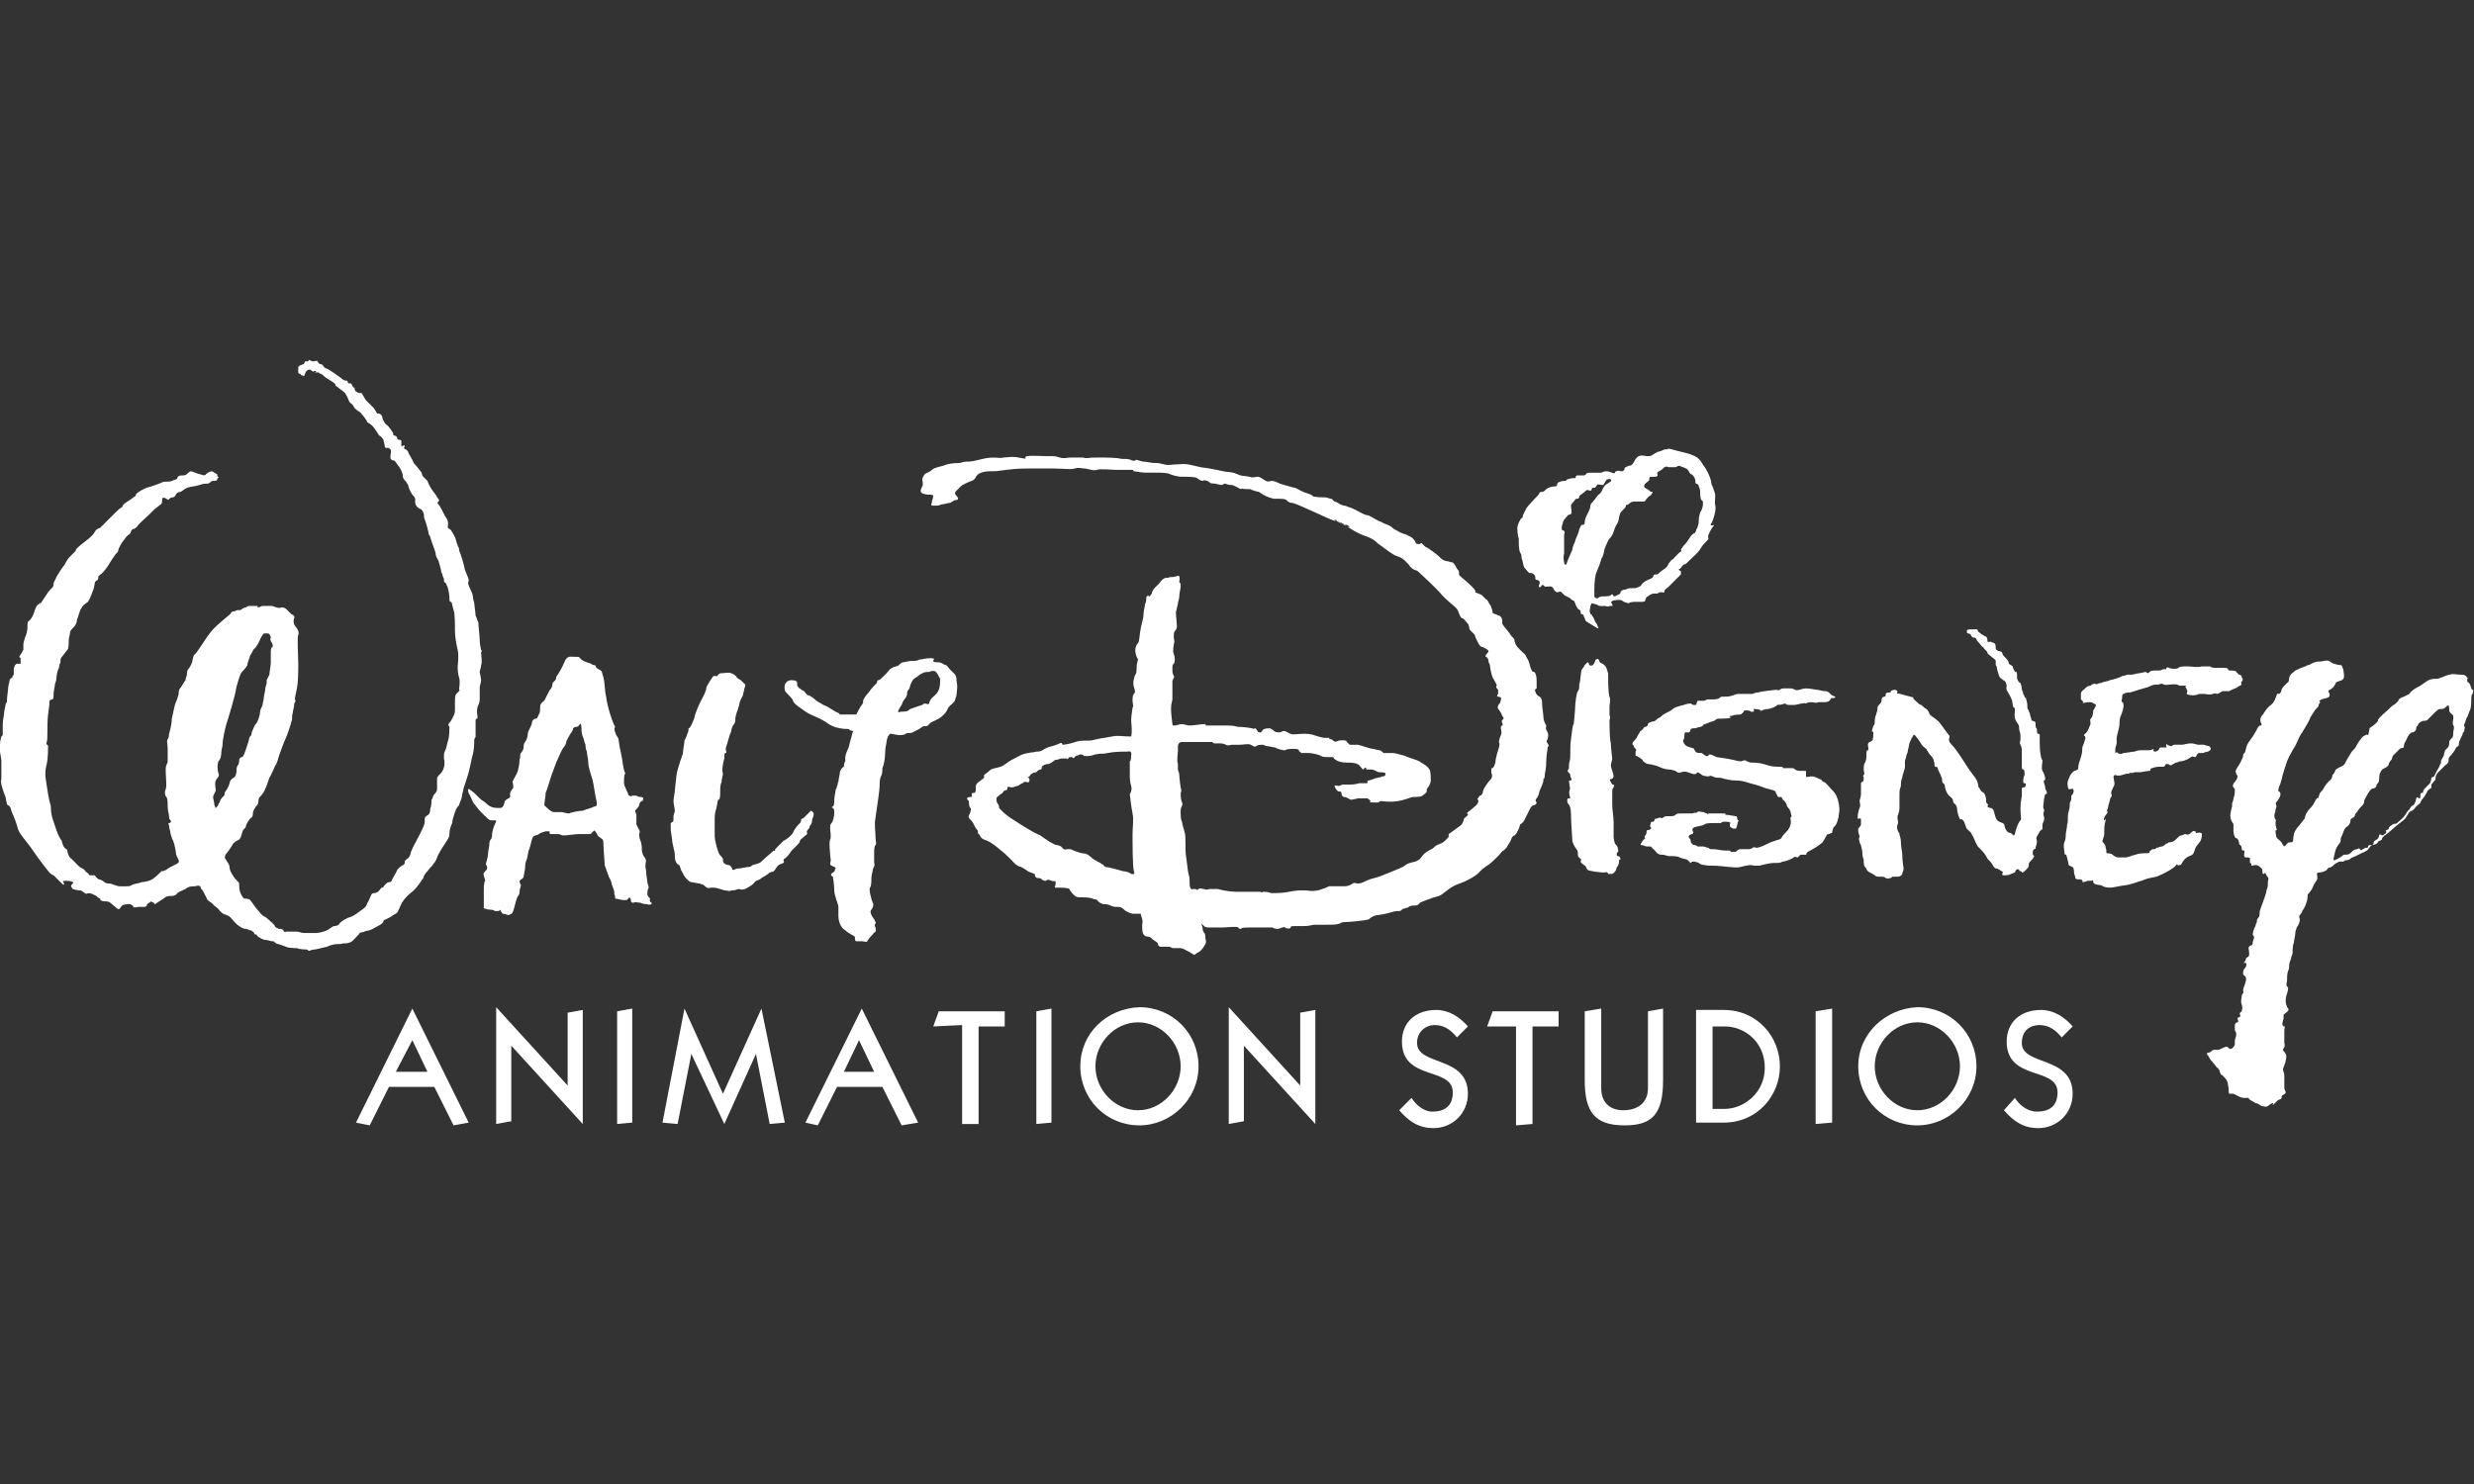 <?xml version="1.0" encoding="utf-8"?>
<!-- Generator: Adobe Illustrator 28.0.0, SVG Export Plug-In . SVG Version: 6.00 Build 0)  -->
<svg version="1.1" id="Layer_1" xmlns="http://www.w3.org/2000/svg" xmlns:xlink="http://www.w3.org/1999/xlink" x="0px" y="0px"
	 viewBox="0 0 180 108" style="enable-background:new 0 0 180 108;" xml:space="preserve">
<rect x="0" y="0" width="180" height="108" fill="#333333" stroke="none"/>
<style type="text/css">
	.st0{fill:#FFFFFF;}
	.st1{fill-rule:evenodd;clip-rule:evenodd;fill:#FFFFFF;}
</style>
<g>
	<path class="st0" d="M26.9,81.9l1.4-2.8h3.3l1.4,2.8l1.1-0.2L30,73.4h0l-4.1,8.3L26.9,81.9L26.9,81.9z M28.8,78l1.2-2.3l1.1,2.3
		 M36.1,81.8v-8.5h0l5.2,5.7v-5.3l1.1-0.2v8.3h0l-5.2-5.7v5.5 M44.9,81.8v-8.2l1.1-0.2v8.3 M48.2,81.7l1.6-8.3h0l2.8,6.2l2.8-6.2h0
		l1.7,8.3L56,81.8l-1-5.1h0l-2.3,5.1h0l-2.4-5.1h0l-1,5.1 M59.5,81.9l1.4-2.8h3.3l1.4,2.8l1.2-0.2l-4.1-8.3h0l-4.1,8.3L59.5,81.9
		L59.5,81.9z M61.4,78l1.1-2.3l1.1,2.3 M67.9,74.7l0.4-1.1h4.8v1.1h-1.9v7.1L70,81.8v-7.2 M75.4,81.8v-8.2l1.1-0.2v8.3 M78.6,77.6
		c0,2.4,1.9,4.3,4.3,4.3c2.3,0,4.3-1.9,4.3-4.3s-1.9-4.3-4.3-4.3C80.5,73.4,78.6,75.2,78.6,77.6L78.6,77.6z M79.7,77.6
		c0-1.7,1.4-3.2,3.1-3.2c1.7,0,3.1,1.5,3.1,3.2c0,1.7-1.4,3.2-3.1,3.2C81.1,80.8,79.7,79.3,79.7,77.6 M89.4,81.8v-8.5h0l5.2,5.7
		v-5.3l1.1-0.2v8.3h0l-5.2-5.7v5.5 M102.7,79.9c0.3,0.5,0.9,1,1.5,1c0.9,0,1.5-0.4,1.5-1.4c0-1.9-3.7-0.8-3.7-3.7
		c0-1.4,1-2.3,2.5-2.3c0.9,0,1.7,0.5,2.3,1.2l-0.8,0.8c-0.4-0.5-0.9-0.9-1.6-0.9c-0.7,0-1.3,0.5-1.3,1.3c0,1.7,3.7,0.9,3.7,3.7
		c0,1.4-1.1,2.5-2.5,2.5c-1.1,0-1.8-0.5-2.5-1.3 M108.2,74.7l0.4-1.1h4.8v1.1h-1.9v7.1l-1.2,0.1v-7.2 M121,73.4v5.2
		c0,2.5-0.8,3.3-2.8,3.3c-2.2,0-2.9-1-2.9-3.3v-5l1.2-0.2v5.8c0,1,0.6,1.6,1.6,1.6c1,0,1.8-0.5,1.8-1.6v-5.6 M123.4,81.7h2
		c2.5,0,4.1-2,4.1-4.1s-1.6-4.1-4.1-4.1h-2L123.4,81.7L123.4,81.7z M124.6,74.7h0.9c1.4,0,2.9,1.1,2.9,3c0,1.9-1.6,3-2.9,3h-0.9
		 M132.1,81.8v-8.2l1.2-0.2v8.3 M135.2,77.6c0,2.4,1.9,4.3,4.3,4.3c2.3,0,4.3-1.9,4.3-4.3s-1.9-4.3-4.3-4.3
		C137.2,73.4,135.2,75.2,135.2,77.6L135.2,77.6z M136.4,77.6c0-1.7,1.4-3.2,3.1-3.2c1.7,0,3.1,1.5,3.1,3.2c0,1.7-1.4,3.2-3.1,3.2
		C137.8,80.8,136.4,79.3,136.4,77.6 M146.6,79.9c0.3,0.5,0.9,1,1.6,1c0.9,0,1.5-0.4,1.5-1.4c0-1.9-3.7-0.8-3.7-3.7
		c0-1.4,1-2.3,2.5-2.3c0.9,0,1.7,0.5,2.3,1.2l-0.8,0.8c-0.4-0.5-0.9-0.9-1.6-0.9c-0.8,0-1.3,0.5-1.3,1.3c0,1.7,3.7,0.9,3.7,3.7
		c0,1.4-1.1,2.5-2.5,2.5c-1.1,0-1.8-0.5-2.5-1.3"/>
	<path class="st0" d="M19.2,46.1c0,0-0.2,0.2-0.3,0.5c-0.1,0.2-0.3,0.6-0.4,0.6c-0.1,0.1-0.2,0.4-0.3,0.5c0,0.1-0.2,0.5-0.2,0.7
		c-0.1,0.2-0.3,0.4-0.4,0.5c-0.1,0.1-0.2,0.4-0.4,1.1c-0.1,0.7-0.6,2.3-0.7,2.6c-0.1,0.3-0.3,1.2-0.3,1.5c0,0.3-0.1,0.4-0.1,0.7
		c0,0.3-0.1,0.5-0.2,0.6c-0.1,0.2-0.1,0.6,0,0.9c0.1,0.2-0.1,0.3-0.2,0.5c-0.1,0.2,0,0.6,0,0.7c0,0.1-0.2,0.4-0.2,0.5
		c0,0.1,0.1,0.4,0.1,0.6c0.1,0.2,0.1,0.3,0.1,0.2c0.1-0.1,0.2-0.2,0.2-0.3c0.1-0.1,0.1-0.2,0.1-0.2s0.1-0.2,0.2-0.3
		c0.2-0.1,0.1-0.3,0.2-0.4c0.1-0.1,0.3-0.5,0.3-0.6c0-0.1,0.1-0.3,0.3-0.4c0.1,0,0.2-0.3,0.2-0.4c0-0.1,0-0.4,0.1-0.5
		c0.1-0.1,0.1-0.3,0.1-0.4c0-0.1,0.1-0.2,0.2-0.2c0.1,0,0.2-0.3,0.3-0.6c0.1-0.3,0.2-0.6,0.2-0.6s0-0.2,0.1-0.3
		c0.1-0.1,0.1-0.2,0.1-0.2c0-0.1,0.1-0.3,0.1-0.3s0.1-0.3,0.2-0.4c0.1-0.1,0.2-0.3,0.3-0.7c0-0.4,0.2-0.6,0.2-0.7
		c0-0.1,0.1-0.4,0.1-0.6c0-0.1,0.1-0.4,0.1-0.6c0-0.1,0.1-0.3,0.1-0.4c0-0.1,0-0.2,0-0.2s0.1-0.2,0.2-0.4c0-0.2,0.1-0.6,0.1-0.9
		c0-0.3,0-0.6,0-0.7c0-0.1,0-0.4,0.1-0.4c0.1,0,0-0.3,0-0.3s-0.2-0.2-0.1-0.4c0-0.1-0.1-0.3-0.2-0.3L19.2,46.1L19.2,46.1z
		 M22.1,27.4c0.1,0-0.1-0.1-0.2-0.1c0,0,0-0.1-0.1-0.1c0,0-0.1,0-0.1-0.1c0,0,0-0.1,0-0.1v-0.2c0-0.1,0-0.1,0.1-0.2
		c0.1,0,0.2-0.1,0.3-0.1l0.1-0.2c0.1,0,0.2,0,0.2,0s0.1-0.1,0.1-0.1c0.1,0,0.1,0.1,0.3,0.1c0.1,0,0.3-0.1,0.3,0
		c0.1,0.1,0.1,0.2,0.2,0.2c0.1,0,0.1,0,0.2,0.1c0.1,0.1,0,0.1,0.2,0.2c0.3,0.1,0.8,0.5,1.1,0.7c0.2,0.2,0.3,0.2,0.4,0.2
		c0.1,0,0.1,0.1,0.1,0.1c0,0,0,0.1,0.1,0.1c0.1,0,0.2,0,0.2,0.1c0,0,0.1,0.2,0.1,0.2l0.1,0v0.1c0,0,0,0.1,0.1,0.2
		c0.1,0,0.1,0.1,0.2,0.1c0.1,0,0.2,0,0.2,0c0,0,0.2,0.3,0.3,0.5c0.1,0.1,0.3,0.3,0.6,0.6c0.2,0.3,0.2,0.4,0.3,0.4
		c0.1,0,0.2,0,0.3,0.2c0,0.1,0.1,0.4,0.3,0.6c0.2,0.1,0.4,0.5,0.5,0.6c0,0.1,0,0.2,0.1,0.2c0.1,0,0.2,0.1,0.2,0.2
		c0,0.1,0.1,0.1,0.1,0.1s0.2,0,0.2,0.1c0,0.1,0,0.4,0,0.4s0.2-0.1,0.2-0.1c0.1,0.1,0,0.1,0,0.2s0.1,0.1,0.1,0.1s0.1,0,0.2,0.2
		c0,0.1,0.3,0.5,0.4,0.8c0.2,0.2,0.5,0.6,0.5,0.6s0.1,0.1,0.1,0.2c0,0.1,0.1,0.2,0.1,0.2l0.3,0.3c0,0,0.1,0.3,0.3,0.6
		c0.2,0.3,0.4,0.5,0.4,0.6c0.1,0.1,0.2,0.2,0.1,0.3c-0.1,0.1-0.1,0.1,0,0.2c0.1,0.1,0.4,0.7,0.5,0.9c0.1,0.1,0.2,0.3,0.2,0.5
		c0,0.2-0.1,0.3,0.1,0.4c0.1,0,0.3,0.4,0.4,0.6s0.1,0.4,0.2,0.6c0,0.1,0.1,0.1,0.1,0.3c0,0.1,0.1,0.3,0.1,0.3s0.3,0.9,0.3,1.1
		c0.1,0.3,0.3,0.7,0.3,0.8c0,0.2-0.1,0.2,0,0.4c0.1,0.3,0.3,0.6,0.3,0.8c0,0.2,0.1,0.4,0.1,0.5c0,0.1,0.1,0.7,0.1,0.9
		c0.1,0.2,0.1,0.3,0.2,0.5c0,0.2,0.1,1,0.1,1.3c0,0.3,0.1,0.7,0.1,0.7s0.1,0,0,0.2c0,0.1,0.1,0.7,0,0.9c0,0.2-0.1,0.4-0.1,0.5
		c0,0.1,0.1,0.4,0.1,0.6c0,0.2-0.1,0.4-0.1,0.5c0,0.1,0,0.7,0,0.9c0,0.2-0.1,0.4-0.1,0.4s-0.1,0.2-0.1,0.5c0,0.2,0.1,0.5,0,0.5
		c-0.1,0-0.1,0.1-0.1,0.2c0,0.1,0,0.3,0,0.5c0,0.1,0,0.5,0,0.6c0,0.1-0.1,0.1-0.1,0.3c0,0.2,0,0.6-0.1,1c-0.1,0.3-0.1,0.5-0.3,1.3
		c-0.2,0.7-0.4,1.2-0.4,1.3c0,0.1-0.1,0.3-0.1,0.5c0,0.1-0.2,0.5-0.2,0.6c-0.1,0.1-0.2,0.2-0.3,0.5c-0.1,0.3-0.2,0.6-0.2,0.8
		c-0.1,0.2-0.2,0.5-0.2,0.7c0,0.2,0,0.3-0.2,0.6c-0.2,0.3-0.6,0.9-0.7,1.2c-0.1,0.3-0.2,0.4-0.3,0.5c0,0.1-0.2,0.2-0.4,0.5
		c-0.2,0.2-0.3,0.4-0.3,0.5c-0.1,0.1-0.3,0.5-0.7,0.9c-0.5,0.4-0.8,0.7-1,1.2c-0.2,0.4-0.1,0.4-0.5,0.6c-0.4,0.3-0.6,0.3-0.7,0.4
		c0,0.1,0,0.2-0.6,0.5c-0.5,0.3-0.6,0.2-0.8,0.3c-0.2,0.1-0.3,0-0.4,0.2c-0.2,0.2-0.5,0.6-0.7,0.6c-0.2,0.1-0.3,0-0.6,0.1
		c-0.3,0-0.6,0-1,0.2c-0.5,0.1-0.8,0.2-0.9,0.2c-0.2,0-0.4,0.1-0.4,0.1c-0.1,0-0.1-0.1-0.2-0.1c-0.1,0-0.5,0-0.7-0.1
		c-0.2,0-0.6,0-0.8-0.1c-0.3-0.1-0.5-0.2-0.6-0.2c-0.1,0-0.3-0.2-0.3-0.2s0,0-0.1,0c-0.1,0-0.4-0.1-0.5-0.1c-0.1,0-0.1,0-0.3-0.1
		c-0.2-0.1-0.3-0.2-0.3-0.2s0-0.1-0.1-0.1c-0.1,0-0.1,0-0.1-0.1c-0.1-0.1-0.2-0.2-0.3-0.2c-0.1,0-0.2-0.1-0.3-0.1
		c-0.1,0-0.2,0-0.5-0.2c-0.3-0.2-0.5-0.5-0.6-0.6c-0.1-0.1-0.1-0.1-0.3-0.2s-0.2,0-0.5-0.3c-0.2-0.3-0.5-0.4-0.5-0.5
		c-0.1-0.1-0.3-0.2-0.4-0.3c-0.1-0.2-0.2-0.4-0.3-0.6c-0.1-0.2-0.2-0.2-0.2-0.3c0-0.1-0.1-0.2-0.4-0.1c-0.2,0-0.5,0-0.7,0.2
		c-0.2,0.1-0.5,0.2-0.6,0.3c-0.1,0.1,0,0.1-0.3,0.2c-0.3,0-0.5,0-0.7,0.2c-0.3,0.2-0.5,0.3-0.6,0.4c-0.1,0-0.1-0.1-0.1-0.1
		c-0.1,0-0.2-0.1-0.2-0.1l-0.3,0.2c0,0,0,0.2-0.2,0.2c-0.1,0-0.3,0-0.4,0c-0.1,0-0.4,0.1-0.4,0c0-0.1-0.2-0.2-0.3-0.2
		c-0.1,0-0.5,0-0.6,0.2c-0.1,0.2-0.2,0.2-0.3,0.1C8,65.7,8,65.6,7.7,65.6c-0.3,0-0.4-0.1-0.4-0.1l0-0.1c0,0-0.1,0-0.3-0.2
		C6.8,65.1,6.6,65,6.5,65c-0.1,0-0.3,0.1-0.3,0c-0.1,0-0.2-0.2-0.4-0.2c-0.2,0-0.5-0.1-0.5-0.1s-0.2-0.2-0.1-0.3
		c0.1-0.1,0.2-0.2,0.1-0.2c-0.1-0.1-0.5-0.1-0.5-0.1s-0.3,0-0.2,0.1c0.1,0.1,0.1,0.3-0.1,0.1c-0.2-0.2-0.5-0.5-0.6-0.6
		c-0.1,0-0.2-0.1-0.3-0.2c-0.1-0.1-0.8-1-1.2-1.6c-0.4-0.6-1-1.2-1.1-1.6c-0.1-0.4-0.3-0.9-0.4-1.1c-0.1-0.2-0.1-0.5-0.3-0.6
		c-0.1,0-0.1-0.1-0.2-0.6c-0.2-0.5-0.4-1.1-0.3-1.3c0-0.3,0-1,0-1.3c0-0.3-0.2-0.9-0.1-1.2c0-0.3,0.1-0.6,0.1-0.6l0.1-0.1
		c0,0,0-0.2,0-0.7c0-0.5,0.1-0.7,0.1-0.9c0-0.2,0.1-0.5,0.1-0.6c0-0.1,0.1-0.2,0.1-0.2c0-0.4,0.1-0.9,0.1-1.1c0-0.1,0.1-0.4,0.1-0.5
		c0-0.1,0.2-0.2,0.2-0.2s0-0.1,0.1-0.2c0-0.1,0-0.3,0-0.4c0-0.1,0.1-0.3,0.1-0.3c0.1-0.1,0.1-0.1,0.2-0.1s0.2,0,0.2,0
		c0-0.1,0-0.4,0-0.4l-0.1-0.1c0,0,0.1-0.2,0.2-0.3c0-0.1,0.1-0.2,0.1-0.2s0-0.3,0-0.4c0-0.1,0.1-0.5,0.2-0.7C2,45.9,2,45.7,2,45.5
		c0-0.1,0-0.3,0.1-0.3c0.1-0.1,0.3-0.3,0.4-0.7C2.6,44.2,2.7,44,2.8,44c0.2-0.3,0.1,0,0.1,0s0.4-0.6,0.6-0.9
		c0.2-0.3,0.4-0.3,0.4-0.6c0-0.2,0.1-0.2,0.2-0.5c0.1-0.2,0.5-0.8,0.6-0.9c0.1-0.2,0.2-0.4,0.4-0.6c0.2-0.2,0.3-0.3,0.4-0.4
		c0-0.1,0.1-0.2,0.1-0.2s0.2-0.2,0.6-0.5c0.4-0.3,0.6-0.5,0.7-0.7c0.1-0.2,0.2-0.2,0.4-0.3c0.1-0.1,0.7-0.7,1.1-1.1
		c0.4-0.4,0.5-0.4,0.5-0.4s0-0.1,0.1-0.2c0.1-0.1,0.6-0.4,0.7-0.5c0.2-0.1,0.2-0.2,0.2-0.2s-0.1,0,0.2-0.2c0.3-0.2,0.5-0.3,0.9-0.4
		c0.3-0.1,0.6-0.2,0.8-0.3c0.2-0.1,0.5,0,0.7-0.1c0.2-0.1,0.4-0.1,0.4-0.2c0-0.1,0.1-0.2,0.3-0.2c0.2,0,0.3,0,0.4-0.1
		c0.1-0.1,0.2-0.2,0.3-0.2c0.1,0,0.5,0.2,0.6,0.2c0.1,0,0.4,0.2,0.5,0c0.1-0.1,0.3-0.2,0.4-0.2s0.3,0.2,0.4,0.2c0,0.1,0,0.2,0.1,0.2
		c0,0.1-0.1,0.1-0.1,0.2c0,0.1-0.2,0.1-0.3,0.1c-0.1,0-0.1,0-0.2,0.1c-0.1,0.1-0.2,0.1-0.3,0.1c-0.1,0-0.2,0-0.5,0.1
		c-0.3,0.1-0.6,0.1-0.9,0.2c-0.2,0.1-0.4,0.3-0.5,0.3c-0.1,0-0.3,0.1-0.3,0.2c-0.1,0.2-0.2,0.2-0.3,0.2c-0.1,0-0.1,0.1-0.2,0.1
		c0,0.1,0,0.1-0.2,0c-0.1-0.1-0.3-0.1-0.3,0c0,0.1,0,0.4-0.1,0.4c-0.1,0.1-0.4,0.3-0.5,0.4c-0.1,0.1-0.3,0.3-0.3,0.3
		c-0.3,0.3-0.9,0.8-0.9,0.9c-0.1,0.1-0.2,0.2-0.3,0.2c-0.1,0-0.2,0.2-0.2,0.3c-0.1,0.1-0.3,0.2-0.4,0.4c-0.2,0.2-0.5,0.7-0.5,0.9
		c-0.1,0.2-0.2,0.2-0.3,0.4C8,40.9,8,41,7.7,41.4c-0.3,0.4-0.4,0.4-0.5,0.5c-0.1,0.1,0,0.2-0.1,0.3c-0.1,0.1-0.2,0.1-0.2,0.2
		c0,0.1-0.1,0.5-0.1,0.5c-0.1,0.2-0.2,0.6-0.4,0.9C6.1,44,6,44.1,5.9,44.3c-0.1,0.1-0.2,0.6-0.3,0.8c0,0.2-0.1,0.4-0.2,0.5
		c-0.1,0.1-0.3,0.3-0.3,0.4C5.1,46.2,5,46.4,5,46.6c0,0.2,0,0.6-0.1,0.7c-0.1,0.1-0.3,0.4-0.4,0.5c-0.1,0.1-0.1,0.2-0.1,0.4
		c-0.1,0.2-0.1,0.3-0.1,0.4c-0.1,0.1-0.2,0.6-0.2,0.8c0,0.2-0.1,0.3-0.1,0.4c0,0.1-0.1,0.5-0.1,0.7c0,0.2,0,0.4-0.1,0.4
		c-0.1,0-0.2,0.1-0.2,0.1c0,0.2,0,0.3-0.1,1c-0.1,0.8,0,1.8-0.1,2s0.1,0.2,0.1,0.3c0,0.1,0,0.9-0.1,1.3c-0.1,0.4-0.1,0.6-0.1,0.8
		c0,0.2,0.1,0.7,0.2,1.4c0.1,0.6,0.2,0.8,0.2,0.9c0,0.1,0,0.4,0.1,0.8c0.1,0.3,0.2,0.6,0.3,0.9c0.1,0.3,0.3,0.7,0.4,0.8
		c0,0.1,0.1,0.4,0.2,0.5c0.1,0.1,0.2,0.1,0.2,0.2c0,0.1,0.1,0.5,0.3,0.6c0.1,0.1,0.2,0.2,0.2,0.2s0.3,0.3,0.4,0.4
		c0.2,0.1,0.4,0.2,0.4,0.3c0,0,0.3,0.2,0.3,0.3c0,0,0.3,0,0.4,0C7,63.9,7.2,64,7.2,64c0.1,0,0.3,0.1,0.4,0.2
		c0.1,0.1,0.3,0.1,0.4,0.1c0.1,0,0.5,0.2,0.7,0.2c0.1,0,0.4,0,0.5,0c0.1,0,0.3,0,0.4-0.1c0.2-0.1,0.5-0.1,0.7-0.2
		c0.2,0,0.7-0.1,0.9-0.3c0.3-0.2,0.6-0.6,0.6-0.5c0.1,0,0.3-0.1,0.3-0.1c0.1-0.1,0.3-0.2,0.5-0.3c0.2-0.1,0.5-0.2,0.4-0.4
		c-0.1-0.2-0.2-0.4-0.2-0.5c0-0.1-0.1-0.7-0.2-0.9c-0.1-0.2-0.2-0.5-0.2-0.6c0-0.1-0.1-0.3-0.1-0.5c0-0.1-0.1-0.2,0-0.2
		c0.1,0,0.2-0.1,0.1-0.2c-0.1-0.1-0.1-0.2-0.1-0.3c0-0.1-0.1-0.4-0.1-0.7c0-0.3,0-0.6-0.1-0.7c-0.1-0.1-0.1-0.3-0.1-0.4
		c0-0.1,0.1-0.1,0.1-0.5c0-0.4-0.1-1.2,0-1.4c0-0.1,0.1-0.1,0.1-0.3c0-0.1,0-0.6,0-0.9c0-0.3-0.1-0.6,0-0.7c0.1-0.1,0.1-0.4,0.1-0.4
		s0.2-0.6,0.2-1.1c0.1-0.4,0.2-1,0.3-1.2c0.1-0.2,0.2-0.6,0.2-0.6c0-0.1,0-0.3,0.1-0.4c0.1-0.1,0.3-0.5,0.4-0.6
		c0-0.2,0.1-0.3,0.1-0.4c0-0.1,0-0.3,0.1-0.4c0.1-0.1,0.3-0.5,0.3-0.6c0-0.1,0.1-0.4,0.1-0.4s0,0,0.1-0.1c0.1-0.1,0.3-0.4,0.5-0.7
		s0.5-0.8,0.9-1.2c0.4-0.4,0.8-0.7,0.9-0.8c0.1-0.1,0.3-0.2,0.3-0.3c0.1-0.1,0.1-0.1,0.2-0.1c0.1,0,0.2-0.1,0.3-0.1
		c0.1,0,0.1,0,0.2,0c0.1-0.1,0.3-0.2,0.4-0.2c0.1-0.1,0.2-0.1,0.3-0.1c0.1,0,0.4,0,0.5,0c0.1,0,0,0.2,0.1,0.1c0.1,0,0.2-0.1,0.3-0.1
		c0.1,0,0.4,0,0.7,0c0.3,0.1,0.5,0.2,0.7,0.1c0.2,0,0.3,0.1,0.4,0.2c0.1,0.1,0.3,0.3,0.3,0.3s0.3,0.1,0.2,0.3
		c-0.1,0.2,0,0.5,0.1,0.6c0.1,0.1,0.3,0.4,0.2,0.6c-0.1,0.2,0,1.6,0,2.1c0,0.5,0,1.3-0.1,1.8c-0.1,0.5-0.2,0.8-0.1,0.9
		c0,0.1-0.1,0.1-0.1,0.3c0,0.2-0.1,0.4-0.1,0.6c-0.1,0.2,0,0.5-0.1,0.6c0,0.1-0.3,1-0.4,1.2c-0.1,0.2-0.4,1-0.5,1.3
		c-0.1,0.3-0.1,0.4-0.2,0.6c-0.1,0.1-0.3,0.7-0.5,1c-0.1,0.3-0.2,0.6-0.3,0.8c-0.1,0.3-0.3,0.5-0.4,0.6c-0.1,0.1-0.1,0.3-0.1,0.3
		c0,0.1,0,0.2-0.1,0.3c-0.1,0.1-0.3,0.4-0.3,0.6c0,0.1,0,0.2-0.1,0.3c-0.1,0-0.4,0.5-0.4,0.6c0,0.1-0.1,0.2-0.2,0.3
		c-0.1,0.1-0.1,0.5-0.3,0.7c-0.2,0.1-0.4,0.2-0.5,0.4c-0.1,0.2-0.4,0.6-0.5,0.7c0,0.1-0.1,0.2,0,0.3c0.1,0.2,0.3,0.4,0.3,0.6
		c0,0.2,0.1,0.4,0.3,0.7c0.2,0.3,0.4,0.4,0.4,0.5c0,0.2,0,0.5,0.1,0.7c0.1,0.2,0.2,0.4,0.3,0.4c0.1,0,0.3,0,0.4,0.1
		c0.1,0.1,0.4,0.6,0.7,0.9c0.2,0.3,0.4,0.3,0.5,0.4c0.2,0.2,0.6,0.5,0.6,0.6c0,0.1,0.3,0.2,0.3,0.2s0.3,0,0.3,0.1
		c0.1,0.1,0.1,0.2,0.2,0.1c0.1,0,0.6,0,0.8,0c0.2,0,0.3,0.1,0.5,0.1c0.2,0,0.6,0,0.9,0c0.2,0,0.6-0.1,0.8-0.2
		c0.2-0.1,0.4-0.3,0.5-0.3c0.2,0,0.4-0.1,0.4-0.2c0.1-0.1,0.2-0.2,0.6-0.4c0.3-0.1,0.4-0.1,0.9-0.5c0.6-0.4,0.4-0.4,0.6-0.7
		C27,65.2,27,65,27.2,65c0.2,0,0.3-0.1,0.4-0.2c0.1-0.1,0.1-0.2,0.2-0.2c0.1,0,0.1-0.1,0.2-0.2c0.1-0.1,0.2-0.2,0.3-0.2
		c0.1,0,0.1,0,0.2-0.1c0-0.1,0.4-0.7,0.4-0.8c0.1-0.1,0.1-0.1,0.2-0.2c0.1-0.1,0.2-0.1,0.3-0.2c0.1-0.1,0-0.2,0.1-0.3
		c0.1-0.1,0.3-0.1,0.4-0.6c0.2-0.5,0.3-0.6,0.6-1.2c0.3-0.6,0.4-0.8,0.4-1c0-0.3,0-0.3,0.1-0.4c0.2-0.1,0.3-0.2,0.3-0.5
		c0.1-0.3,0.1-0.6,0.1-0.7c0.1-0.1,0.1-0.3,0.2-0.4c0.1-0.1,0.2-0.2,0.2-0.4c0-0.1,0-0.6,0-0.8c0.1-0.2,0.3-0.3,0.4-0.5
		c0.1-0.2,0.2-0.5,0.1-0.9c0-0.4,0-0.4,0.1-0.6c0.1-0.2,0.1-0.4,0.2-0.7c0.1-0.3,0.1-0.9,0.1-1c-0.1-0.1-0.1-0.2,0-0.3
		c0.1-0.1,0.2-0.3,0.2-0.3s0,0,0.1-0.2c0.1-0.2,0.1-0.3,0.1-0.5c0-0.1,0-0.3,0-0.5c0-0.2,0-0.5,0.1-0.6c0.1-0.1,0.1-0.1,0.2-0.2
		c0.1-0.1,0-0.1,0-0.1c0-0.1,0.1-0.6,0-0.9c-0.1-0.3-0.1-0.6-0.1-0.8c0-0.1,0.1-0.7,0-1.2c-0.1-0.4-0.2-1-0.2-1.4
		c0-0.4,0-1.3-0.1-1.5c-0.1-0.3-0.1-0.6-0.2-0.6c-0.1,0-0.1-0.1-0.1-0.3c0-0.2-0.1-0.8-0.2-0.9c0-0.1-0.1-0.2-0.1-0.2
		c-0.1,0-0.1-0.1-0.1-0.2c0-0.1,0-0.1-0.1-0.3c0-0.2-0.1-0.2-0.1-0.3c0-0.1-0.1-0.5-0.2-0.8c-0.1-0.2-0.2-0.3-0.2-0.5
		c0-0.1-0.2-0.6-0.3-0.9c-0.1-0.3-0.1-0.4-0.2-0.5c0-0.1-0.2-0.9-0.3-1.1c-0.1-0.2,0-0.3-0.1-0.5c-0.1-0.2-0.1-0.2-0.3-0.3
		c-0.2-0.1-0.3-0.3-0.3-0.5c0-0.1,0.1-0.2-0.2-0.5c-0.2-0.3-0.3-0.6-0.3-0.7c-0.1-0.1-0.1-0.2-0.2-0.3c-0.1-0.1-0.2-0.2-0.2-0.4
		c0-0.2-0.2-0.6-0.4-0.8c-0.1-0.2-0.2-0.3-0.3-0.3c-0.1,0-0.2-0.1-0.2-0.2c0-0.2,0.1-0.5,0-0.6c-0.1-0.1-0.1-0.1-0.2-0.1
		c-0.1,0-0.2,0-0.2-0.1c0-0.1-0.1-0.4-0.1-0.5c-0.1-0.1-0.1-0.2-0.3-0.3c-0.1-0.1-0.3-0.5-0.5-0.7c-0.2-0.2-0.3-0.2-0.4-0.3
		c0-0.1-0.1-0.2-0.1-0.2s-0.2-0.3-0.4-0.5c-0.2-0.1-0.4-0.3-0.4-0.3s-0.1-0.2-0.2-0.3c-0.1-0.1-0.1,0-0.2-0.2
		c-0.1-0.2-0.1-0.3-0.3-0.6c-0.2-0.2-0.4-0.3-0.5-0.4c-0.1-0.1-0.2-0.1-0.2-0.2c0-0.1-0.2-0.2-0.2-0.2l-0.3-0.2c0,0-0.2-0.1-0.3-0.2
		c-0.1-0.1-0.2-0.2-0.3-0.2c-0.1-0.1-0.2-0.1-0.2-0.1c0,0-0.2,0-0.2,0C23.1,27,23,27,22.9,27c-0.1,0-0.1,0.1-0.2,0
		c-0.1-0.1-0.1-0.1-0.2-0.1c-0.1,0-0.2,0.1-0.2,0.1C22.2,27.1,22.1,27.5,22.1,27.4 M39.6,58.6c0.2,0.2,0.5,0.5,0.7,0.5
		c0.2,0,0.4,0,0.5,0c0.2,0,0.4,0.1,0.6,0.1c0.2-0.1,0.8-0.2,1-0.2c0.2-0.1,0.7-0.2,0.8-0.3c0.1,0,0.3,0,0.2-0.4
		c-0.1-0.4-0.2-1.2-0.3-1.6c-0.1-0.3-0.3-0.9-0.3-1.2c0-0.3-0.1-0.6-0.1-0.8c-0.1-0.2-0.1-0.4-0.1-0.5c-0.1-0.2-0.1-0.4-0.2-0.6
		c-0.1-0.2-0.1-0.7-0.1-0.7s0-0.3-0.1-0.2c-0.1,0.1-0.1,0.2-0.3,0.2c-0.1,0-0.2,0.1-0.2,0.1c0,0.1-0.1,0.3-0.2,0.4
		c-0.1,0.2-0.3,0.5-0.3,0.6c0,0.1-0.1,0.3-0.2,0.4c-0.1,0.1-0.3,0.6-0.4,0.8c-0.1,0.2-0.4,1-0.5,1.3c-0.1,0.3-0.3,1-0.4,1.2
		C39.7,58,39.6,58.4,39.6,58.6L39.6,58.6z M34.5,57.7c0,0,0.2,0.2,0.4,0.4c0.2,0.2,0.3,0.2,0.4,0.3c0.1,0.1,0.2,0.2,0.4,0.3
		c0.2,0.1,0.4,0.1,0.7,0.1c0.2,0,0.3-0.3,0.3-0.4c0-0.1,0.1-0.2,0.3-0.3c0.2-0.1,0.1-0.2,0.1-0.3c0-0.1,0.1-0.3,0.2-0.4
		c0.1-0.1,0-0.4,0-0.5c0-0.1,0.2-0.4,0.3-0.6c0.1-0.2,0.2-0.7,0.2-1c0.1-0.3,0-0.4,0.1-0.5c0.1-0.1,0.2-0.3,0.2-0.4
		c0-0.1,0-0.3,0.1-0.4c0.1-0.1,0.2-0.4,0.2-0.6c0-0.2,0.3-0.6,0.3-0.8c0-0.1,0.1-0.3,0.3-0.3c0.1,0,0.1-0.1,0.2-0.3
		c0.1-0.1,0.1-0.4,0.1-0.6c0-0.1,0.1-0.3,0.3-0.4c0.1-0.2,0.2-0.4,0.3-0.6c0.1-0.2,0.1-0.2,0.2-0.3c0.1-0.2,0.1-0.3,0.1-0.4
		c0,0,0.1-0.1,0.2-0.2c0.1-0.1,0-0.1,0.1-0.3c0.1-0.1,0.4-0.6,0.6-1.1c0.2-0.4,0.4-0.3,0.7-0.3c0.4,0,0.3,0,0.4,0.1
		c0.1,0.1,0.2,0.2,0.5,0.3c0.3,0.1,0.3,0.1,0.3,0.1s0.1,0.1,0.2,0.1c0.1,0,0.1,0,0.2,0.2c0.1,0.1,0.2,0.1,0.3,0.2
		c0.1,0,0.1,0.2,0.2,0.5c0.1,0.3,0.1,1.1,0.2,1.4c0,0.2,0.2,1,0.3,1.3c0.1,0.3,0.2,0.6,0.3,0.8c0.1,0.1,0,0.2,0,0.2s0,0.2,0.1,0.4
		c0,0.1,0.2,0.3,0.2,0.4c0,0.1,0.1,0.7,0.2,1.1c0.1,0.4,0.1,1,0.3,1.4c-0.1,0-0.1,0.4-0.1,0.7c0,0.2,0.3,0.7,0.3,0.8
		c0,0.1,0.2,0.2,0.3,0.1c0.1,0,0.3,0,0.3,0s0.1,0.1,0.3,0.1c0.2,0,0.2,0.1,0.2,0.1s0,0.2-0.1,0.2c-0.1,0-0.2,0.2-0.2,0.3
		c0,0.1-0.3,0.4-0.3,0.4l0.1,0.3l0,0.3l0,0.4c0,0,0.1,0.2,0.2,0.4c0.1,0.1,0,0.3,0,0.3s0,0.3,0.1,0.5c0.1,0.2,0.1,0.6,0.1,0.7
		c0,0.1,0.1,0.4,0.2,0.5c0.1,0.1,0.1,0.3,0.1,0.3s-0.1,0.3,0,0.6c0,0.3,0.1,0.8,0.1,0.9c0,0.1,0.1,0.3,0.1,0.4
		c-0.1,0.1-0.1,0.4-0.1,0.5c0,0.1,0.2,0.3,0.2,0.3s-0.1,0.2,0.1,0.3c0.1,0.1-0.2,0.2-0.3,0.1c-0.1,0-0.3,0-0.5-0.1
		c-0.2,0-0.4-0.1-0.5,0c-0.2,0-0.2-0.1-0.2-0.2c0-0.1-0.1-0.2-0.1-0.2l-0.2,0.2c0,0-0.2,0-0.3,0c-0.1,0-0.4-0.1-0.5-0.1
		c-0.1,0,0-0.2-0.1-0.3c0-0.1,0-0.3-0.1-0.5c-0.1-0.2-0.1-0.4-0.2-0.6c-0.1-0.1-0.3-0.8-0.4-1c0-0.2-0.1-1.2-0.1-1.6
		c0-0.4-0.1-0.3-0.3-0.5c-0.2-0.1-0.1-0.2-0.3-0.4c-0.1-0.2-0.2,0.2-0.4,0.2s-0.5,0-0.8,0c-0.3,0-0.8,0.1-1.1,0.1
		c-0.2,0-0.2-0.1-0.4-0.1c-0.1,0-0.3,0-0.5,0c-0.2,0-0.1-0.2-0.1-0.2h-0.3c0,0-0.4,0.1-0.5,0.2c-0.1,0.1-0.4,0.1-0.4,0.2
		c-0.1,0-0.2,0.7-0.3,0.9c-0.1,0.2-0.1,0.6-0.2,0.8c-0.1,0.2-0.1,0.5-0.1,0.6c0,0.1-0.1,0.5-0.1,0.6c0,0.1-0.2,0.2-0.3,0.3
		c0,0,0,0.2,0.1,0.3c0,0.1-0.1,0.3-0.1,0.5c0,0,0,0.2-0.1,0.3c-0.1,0.1-0.2,0.5-0.3,0.9c-0.1,0.4-0.2,0.4-0.2,0.4l-0.2,0.1
		c0,0-0.3-0.1-0.4-0.1c-0.1,0-0.2-0.3-0.2-0.3l-0.1,0.1c0,0-0.2,0-0.3,0c-0.1-0.1-0.3-0.1-0.4-0.1c-0.1,0-0.4-0.1-0.4-0.1
		s0-0.4,0-0.6c0-0.2,0-0.5,0-0.7c0-0.2,0-0.6,0.1-0.7c0-0.1-0.1-0.3-0.1-0.4c-0.1-0.1,0.1-0.3,0.2-0.4c0.1-0.2,0-0.3,0-0.3
		s-0.1-0.1,0-0.3c0-0.1,0.1-0.3,0.1-0.5c0-0.2,0.1-0.6,0.1-0.7c0-0.1,0-0.3,0.1-0.4c0.1-0.1,0.1-0.3,0.1-0.4c0-0.1,0.1-0.5,0.2-0.7
		c0.1-0.2,0.1-0.3,0.1-0.3s-0.3,0-0.4,0c-0.1,0-0.3-0.2-0.4-0.3c-0.1-0.1-0.3-0.3-0.4-0.4c-0.1-0.1-0.3-0.4-0.4-0.5
		c-0.1-0.1-0.2-0.4-0.3-0.6c-0.1-0.1-0.2-0.4-0.1-0.5 M51.9,49.2l0.3,0c0,0,0-0.1,0.2-0.2c0.3,0,0.7-0.1,0.8,0
		c0.1,0,0.4,0.2,0.4,0.3c0.1,0.1,0.3,0.2,0.3,0.2l0.2,0.2c0,0,0.2,0.1,0.1,0.3c-0.1,0.2-0.1,0.6-0.2,0.7c-0.1,0.2-0.2,0.4-0.2,0.5
		c0,0.1-0.1,0.3-0.1,0.4c-0.1,0.2-0.2,0.6-0.2,0.7c0,0.1,0,0.3-0.1,0.4c-0.1,0.1-0.2,0.4-0.2,0.5c0,0.1-0.1,0.2-0.2,0.6
		c-0.1,0.4-0.2,0.6-0.2,0.7c0,0.1,0.1,0.3,0,0.3c-0.1,0-0.1,0.1-0.1,0.4c-0.1,0.3-0.2,0.9-0.1,1.1c0,0.1-0.1,0.4-0.1,0.6
		c-0.1,0.2-0.1,0.5-0.1,0.7c0,0.2,0,0.6-0.1,0.6c-0.1-0.1-0.1,0.4-0.2,0.7c-0.1,0.3-0.1,0.5-0.1,0.8c0,0.2,0,0.3,0,0.5
		c0,0.2,0,0.5,0,0.7c0,0.2,0.2,1,0.3,1.2c0.1,0.2,0.2,0.2,0.3,0.4c0,0.2,0,0.3,0.2,0.4c0.2,0.1,0.3,0,0.4,0.2
		c0.2,0.2-0.1,0.2,0.2,0.2c0.2-0.1,0.3-0.1,0.4-0.1c0.1,0,0.5-0.1,0.6-0.1c0.1,0,0.2,0,0.3-0.1c0.1-0.1,0.5-0.1,0.7-0.3
		s0.9-0.8,0.9-0.8s0.1,0.1,0.1-0.1c0.1-0.1,0.4-0.4,0.6-0.6c0.2-0.1,0.5-0.3,0.7-0.6c0.1-0.3,0.4-0.6,0.5-0.7
		c0.1-0.1,0.1-0.3,0.1-0.3s0.1,0,0.2-0.1c0.1-0.1,0.3-0.3,0.3-0.3l0.2-0.2c0,0,0.2,0.1,0.2,0.2c0,0.1,0,0.2-0.1,0.4
		C59.1,59.9,59,60,59,60s-0.1,0.1-0.1,0.2c0,0.1-0.1,0.1-0.2,0.3c0,0.1,0.1,0.2-0.1,0.3c-0.2,0.2-0.4,0.3-0.4,0.4
		c0,0.1-0.1,0.2-0.2,0.3c-0.1,0.1-0.2,0.2-0.4,0.4c-0.2,0.3-0.3,0.4-0.4,0.5c-0.1,0.1-0.2,0.1-0.2,0.2c0,0.1,0.1,0.1,0,0.2
		c-0.2,0.1-0.3,0.1-0.4,0.2c-0.1,0.1-0.2,0.3-0.3,0.4c-0.1,0.1-0.1,0-0.3,0.1c-0.1,0.1-0.4,0.3-0.6,0.4c-0.2,0.2-0.3,0.1-0.5,0.3
		c-0.1,0.2-0.5,0.4-0.7,0.5c-0.3,0.1-0.3,0-0.5,0c-0.2,0.1-0.4,0.1-0.5,0.1c-0.1,0.1-0.3,0-0.4,0c-0.1,0-0.1,0-0.4-0.1
		c-0.3-0.1-0.4-0.1-0.6-0.1c-0.2,0-0.3,0.1-0.5-0.1c-0.2-0.2-0.2-0.1-0.4-0.2c-0.1,0-0.5-0.1-0.6-0.1c-0.1,0-0.2-0.1-0.2-0.1
		s-0.1-0.1-0.2-0.2c-0.1-0.1-0.2-0.3-0.3-0.5c-0.1-0.1-0.1-0.5-0.3-0.5c-0.1-0.1-0.2-0.3-0.2-0.5c0-0.2,0-0.4-0.1-0.7
		c0-0.1-0.1-0.4-0.1-0.6c0-0.1-0.1-0.6-0.1-0.7c0-0.1,0-0.5,0-0.5S49,59.8,49,59.7c0-0.1,0-0.2,0-0.3c0-0.1,0.1-0.3,0.1-0.4
		c0-0.1-0.1-0.5-0.1-0.7c0-0.2,0.1-0.6,0.1-0.8c0-0.1,0.1-0.8,0.1-0.9c0-0.2,0.1-0.6,0.2-0.9c0.1-0.4,0.3-0.8,0.3-1
		c0-0.2,0.1-0.6,0.1-0.8c0.1-0.2,0.2-0.4,0.2-0.5c0.1-0.1,0.1-0.4,0.1-0.4c0.1,0,0.2-0.2,0.4-0.7c0.1-0.5,0.4-1.1,0.5-1.3
		c0.1-0.2,0.4-0.7,0.4-1C51.6,49.6,51.9,49.2,51.9,49.2"/>
	<path class="st0" d="M65.5,51.8c0,0,0.5,0,0.6-0.1c0.1-0.1,0.1-0.1,0.4-0.2c0.3-0.1,0.6-0.2,0.6-0.2s0.1-0.1,0.2-0.1
		c0.1,0,0.2,0.1,0.3,0c0-0.1,0.1-0.3,0.2-0.4c0.1-0.1,0.4-0.3,0.5-0.6c0.1-0.2,0.1-0.6,0.1-0.8c-0.1-0.2-0.2-0.4-0.3-0.5
		c-0.1-0.1-0.3-0.1-0.5,0c-0.2,0-0.3,0-0.5,0.1c-0.2,0.1-0.2,0.1-0.3,0.2c-0.1,0.1-0.2,0.1-0.3,0.2c-0.1,0.1-0.1,0.1-0.2,0.3
		c-0.1,0.2-0.1,0.4-0.2,0.5c-0.1,0.1-0.1,0.2-0.1,0.3c0,0.1-0.1,0.3-0.2,0.4c-0.1,0.1-0.2,0.4-0.2,0.4S65.1,52,65.5,51.8L65.5,51.8z
		 M57.6,49.5c0.3,0,0.4,0.1,0.4,0.2c0,0.1,0,0.1,0,0.2c0.1,0.1,0.1,0.2,0.2,0.2c0.1,0.1,0.1,0.1,0.3,0.2c0.1,0.1,0.2,0.3,0.3,0.3
		c0.1,0,0.4,0.2,0.6,0.4c0.3,0.2,0.2,0.1,0.5,0.3c0.3,0.1,0.4,0.2,0.9,0.5C61.3,52,61,52,61,52s0.2,0,0.4,0c0.1,0,0.3,0,0.4,0
		c0.1,0,0.5,0,0.5,0s0.3-0.6,0.4-0.7c0.1-0.1,0.1-0.2,0.1-0.3c0-0.1,0.2-0.4,0.4-0.6c0.2-0.3,0.4-0.5,0.6-0.7c0,0,0-0.2,0.1-0.2
		c0.1,0,0.2-0.1,0.5-0.4c0.3-0.3,0.3-0.4,0.5-0.5c0.2-0.1,0.4-0.1,0.5-0.2c0.1-0.1,0.2-0.2,0.3-0.2c0.1,0,0.4-0.1,0.6-0.1
		c0.3,0,0.4,0,0.6-0.1c0.2,0,0.4-0.1,0.8-0.1c0.4,0,0.2,0.1,0.2,0.2c0,0.1,0.2,0.1,0.4,0.1c0.2,0,0.4,0.2,0.5,0.2
		c0.1,0,0.2,0.2,0.3,0.3c0.1,0.1,0.2,0.2,0.3,0.3c0.1,0.1,0.2,0.2,0.2,0.6c0.1,0.4,0,0.7,0,0.9c0,0.2-0.1,0.3-0.1,0.4
		c0,0.1-0.1,0.2-0.2,0.3c-0.1,0.1-0.3,0.2-0.4,0.5c-0.1,0.2-0.4,0.5-0.6,0.6c-0.2,0.1-0.6,0.3-0.6,0.3s-0.1,0.1-0.2,0.2
		c-0.1,0.1-0.3,0-0.4,0.1c-0.1,0.1-0.5,0.3-0.7,0.4c-0.2,0.1-0.4,0-0.5,0.1c-0.1,0.1-0.4,0.1-0.5,0.1c-0.1,0-0.5-0.1-0.6-0.1
		c-0.1,0-0.1,0.1-0.2,0.2c0,0.1-0.1,0.2-0.1,0.4c0,0.1-0.1,0.4-0.1,0.8c0,0.4-0.1,0.9-0.2,1.1c0,0.2,0,0.4-0.1,0.6
		c-0.1,0.2-0.1,0.4-0.1,0.7c0,0.3-0.2,1.6-0.3,2.3c-0.1,0.6,0,1,0,1.4c0,0.4,0.1,0.5,0,0.6c-0.1,0.1-0.1,0.4-0.1,0.6
		c0,0.2,0,0.5,0,0.7c0.1,0.2-0.1,0.4-0.1,0.5c0,0.1-0.1,0.4-0.1,0.6c0,0.2,0,0.6-0.1,0.7c-0.1,0.1,0.1,0.9,0.2,1.1
		c0.1,0.1,0,0.4-0.1,0.5c-0.1,0.1-0.1,0.3,0.2,0.7c0.3,0.5-0.1,0.2,0.1,0.6c0.1,0.4-0.1,0.3-0.2,0.5c-0.1,0.1-0.3,0.3-0.4,0.5
		c-0.1,0.1-0.2,0-0.4,0c-0.2,0-0.3,0-0.4,0c-0.1,0-0.1-0.2-0.1-0.3c0-0.1-0.4-0.2-0.7-0.5c-0.4-0.2-0.5-0.8-0.5-1c0-0.2,0-0.5,0-0.7
		c0-0.2-0.3-0.8-0.3-1.2c0-0.4-0.1-1-0.1-1s-0.3-0.1,0-0.3c0.2-0.1,0.1-0.2,0.2-0.3c0-0.1-0.3-0.2-0.3-0.2s-0.1,0-0.1-0.2
		c0.1-0.2,0-0.4,0-0.6c0-0.2-0.1-0.9,0-1.1c0.1-0.2,0-0.6,0-0.8c0-0.2,0-0.3,0.1-0.4c0.1-0.1,0.2-0.5,0.2-0.7c0-0.2,0-0.3-0.1-0.4
		c-0.1,0-0.1-0.1,0-0.1c0.1-0.1,0.1-0.3,0.1-0.5c0-0.2,0.1-0.6,0.1-0.7c0-0.1,0.1-0.1,0.1-0.3c0.1-0.1,0-0.2,0.1-0.3
		c0-0.1,0.1-0.6,0.1-0.6s0-0.2,0.1-0.3c0-0.1,0.2-0.2,0.2-0.2s0-0.3,0.1-0.4c0-0.1,0-0.2,0-0.3c0-0.1,0.1-0.4,0.2-0.6
		c0.1-0.2,0.1-0.4,0.2-0.7c0.1-0.3,0.1-0.5,0.2-0.6c0,0-0.2,0-0.3-0.1c-0.1-0.1-0.2,0-0.7-0.1c-0.5-0.1-0.6-0.2-0.8-0.3
		c-0.1-0.1-0.6-0.4-1.1-0.6c-0.5-0.2-0.7-0.4-1-0.6c-0.3-0.2-0.5-0.4-0.5-0.5c0-0.1-0.3-0.4-0.4-0.5c-0.1-0.1-0.2-0.2-0.2-0.3
		C57,49.7,57.3,49.5,57.6,49.5"/>
	<path class="st0" d="M82.3,55c0-0.1,0.1-0.4-0.3-0.3c-0.4,0-0.9,0-1.4,0.1c-0.4,0.1-0.4,0-0.9,0.1c-0.5,0.2-0.9,0.1-0.9,0.1
		c0.1,0,0-0.1-0.2-0.1c-0.2,0.1-0.4,0.1-0.4,0.2c-0.1,0.1-0.1,0.1-0.2,0c-0.1,0-0.2,0-0.2,0c-0.1,0.1-0.1,0.2-0.2,0.1
		c-0.2,0-0.1,0-0.4,0c-0.3,0.1-0.3,0.1-0.4,0.1c-0.1,0-0.2,0.2-0.5,0.3c-0.3,0-0.4,0.1-0.5,0.2c0,0.1,0,0.2-0.1,0.2
		c-0.1,0-0.2,0.1-0.2,0.1l-0.1,0.1c0,0-0.2,0-0.3,0.1c-0.1,0-0.2,0.2-0.2,0.2s-0.2,0.1-0.1,0.1c0.1,0,0.1,0.1,0.1,0.2
		c0,0.1-0.1,0.2-0.2,0.1c-0.2,0-0.2,0-0.3,0.1c-0.1,0-0.3,0.2-0.4,0.2c-0.1,0-0.2,0.1-0.4,0.1c-0.1,0-0.3-0.1-0.3,0
		c0,0.1,0,0.2-0.1,0.2c-0.1,0-0.2,0.1-0.2,0.1c0,0.1-0.2,0.2-0.2,0.2c-0.1,0.1-0.3,0.2-0.3,0.3c0,0.1,0,0.3,0.1,0.4
		c0.1,0.1,0.1,0.3,0.1,0.3s0.4,0.5,1.1,0.9c0.6,0.4,1.4,0.9,1.9,1.1c0.4,0.3,1,0.7,1.2,0.7c0.1,0,0.3,0.1,0.3,0.1
		c0.1,0.1,0.2,0.3,0.4,0.2c0.1,0,0.1,0,0.3,0c0.2,0.1,0.7,0.3,0.9,0.3c0.2,0,0.4,0.1,0.6,0.3c0.2,0.2,0.7,0.4,0.8,0.5
		c0.1,0,0.1,0.1,0.1,0.1s0.1,0.1,0.2,0.1c0.1,0,0.9,0.2,1.2,0.3c0.2,0,0.5,0.1,0.6,0.2c0.1,0,0.3,0.1,0.2-0.2
		c-0.1-0.3-0.1-2.1-0.1-2.7c0-0.6,0.1-1,0-1.5c-0.1-0.5-0.2-1.4-0.2-1.4s0.2-0.3,0.1-0.6c-0.1-0.3-0.1-0.6-0.1-0.9
		c0-0.3,0-0.7,0-0.9C82.3,55.4,82.3,55,82.3,55L82.3,55z M82.3,52.4c0-0.3,0.1-0.8,0.1-0.9c0.1-0.1,0-0.3,0-0.5c0-0.2,0-0.4,0.1-0.5
		c0.1-0.1,0.1-0.2,0-0.5c-0.1-0.3,0-0.7,0.1-0.9c0.1-0.1,0.1-0.4,0.1-0.6c0-0.2,0.1-0.5,0.1-0.5c0,0-0.1-0.2-0.1-0.2
		s-0.1-0.2-0.1-0.5c0-0.2,0.1-0.4,0.2-0.5c0.1-0.1,0.1-0.6,0.2-1.1c0.1-0.5,0.2-0.7,0.2-1c0-0.3,0.1-0.5,0.1-0.7
		c0.1-0.2,0.1-0.4,0.1-0.5c0-0.1,0.1-0.2,0.2-0.1c0.1,0,0.1-0.1,0.2-0.2c0-0.1,0.1-0.3,0.2-0.4c0.1-0.1,0.2-0.2,0.3-0.3
		c0.1-0.1,0.2-0.3,0.4-0.4c0.1-0.1,0.3,0,0.4-0.1c0.1,0,0.4,0,0.6-0.1c0.2,0,0.1,0.3,0.1,0.5c0.1,0,0.1,0.1,0.1,0.3
		c0,0.1-0.1,0.5-0.1,0.7c0,0.2-0.1,0.4-0.1,0.5c0,0.1-0.1,0.4-0.1,0.5c-0.1,0.1,0,0.6,0,0.8c0,0.2,0.1,0.5-0.1,0.7
		c-0.1,0.1-0.1,0.2-0.1,0.5c0.1,0.4,0,0.4,0,0.5c0,0.1-0.1,0.5,0,0.7c0.1,0.2,0.1,0.6,0,0.7c-0.1,0.1-0.1,0.1-0.1,0.4
		c0,0.2,0,0.3,0.1,0.5c0.1,0.1-0.1,0.2-0.1,0.4c0,0.1,0,0.8,0,0.9c0,0.1,0,0.3,0,0.4c0,0.1-0.1,0.3-0.1,0.7c0,0.4,0.1,1,0.1,1.1
		c0,0.1,0.1,0.1,0.2,0.1c0.1,0,0.3-0.1,0.5-0.1c0.2,0,0.3,0.1,0.6,0.1c0.2,0,0.8-0.1,1-0.1c0.2,0,0.1,0.1,0.1,0.1s0.1,0,0.3,0
		c0.2,0,0.6,0,1.3,0c0.7,0,0.5,0.1,0.9,0.1c0.3,0,0.9,0.1,0.9,0.1s0.1,0.1,0.2,0c0.1,0,0.1,0.1,0.2,0.2c0,0.1,0.1,0.1,0.2,0.1
		c0.1,0,0.1-0.1,0.2-0.2c0.1-0.1,0.5-0.1,0.5-0.1s0.2,0.1,0.3,0.2c0.1,0.1,0.3,0.1,0.4,0.1c0.1,0,0.2-0.1,0.3-0.1
		c0.2,0,0.4,0.2,0.5,0.2c0.1,0.1,0.5,0,1,0c0.5,0,0.7,0.1,1,0.2c0.4,0.1,0.4,0.1,0.6,0.1c0.3,0,0.2,0,0.2,0s0,0.1,0.1,0.1
		c0.1,0,0.1,0,0.2,0.1c0.1,0.1,0.2,0.1,0.4,0C98,53.8,98,54,98,54l0.2,0.2c0,0,0.1,0,0.3,0c0.1,0,0.2,0,0.3,0
		c0.4,0.1,0.9,0.3,1.1,0.3c0.1,0,0.3,0.1,0.5,0.1c0.2,0.1,0.2,0.2,0.3,0.2c0.1,0,0.4,0,0.6,0c0.2,0,0.5,0.1,0.9,0.2
		c0.4,0.2,1,0.3,1.2,0.5c0.2,0.1,0.5,0.3,0.6,0.5c0.1,0.1,0.1,0.7,0.1,0.8c0,0.1-0.1,0.4-0.2,0.5c-0.1,0.1-0.1,0.2-0.1,0.3
		c0,0.1-0.2,0.2-0.3,0.3c-0.1,0.1-0.5,0.1-0.7,0.1c-0.1,0-0.5,0.2-1.1,0.3c-0.6,0.1-1.1,0-1.2,0c-0.1,0-0.1,0-0.2,0.1
		c-0.1,0-0.2,0-0.4,0c-0.1,0-0.3,0-0.2-0.1c0.1,0-0.1-0.1-0.2-0.2c-0.1,0-0.7,0-0.7,0s-0.4,0.1-0.5,0.1c-0.1,0-0.3-0.2-0.5-0.2
		c-0.2,0-0.2-0.3-0.2-0.3c0-0.1-0.1-0.1-0.2-0.1c-0.1,0-0.3-0.3-0.3-0.4c0-0.1,0.2,0,0.3,0c0.1,0,0.2-0.1,0.3-0.1c0.1,0,0.5,0,0.5,0
		s0.4,0,0.7-0.1c0.3,0,0.2,0,0.4,0c0.2,0,0.2,0,0.2-0.1c-0.1-0.1,0.2-0.1,0.4-0.2c0.2-0.1,0.5-0.1,0.7-0.2c0.2,0,0.2-0.1,0.2-0.2
		c0-0.1-0.3-0.1-0.5-0.1c-0.2-0.1-0.4-0.2-0.5-0.2c-0.1,0-0.2,0-0.3,0c-0.1,0-0.1,0-0.1-0.1c-0.1-0.1-0.1,0-0.2,0.1
		c-0.1,0-0.1-0.1-0.3-0.3c-0.2-0.2-0.6-0.2-0.9-0.2c-0.4,0-0.7-0.1-0.8-0.2c-0.1,0-0.2-0.2-0.2-0.2h-0.5c0,0-0.3,0-0.4-0.1
		c-0.2-0.1-0.7-0.2-0.9-0.2c-0.2,0-0.5,0-0.5,0s-0.2-0.1-0.2-0.2c0-0.1-0.3-0.1-0.4-0.1c-0.1,0-0.5,0-0.6,0.1c-0.1,0-0.2,0-0.5-0.1
		c-0.3-0.1-0.2-0.1-0.2-0.1c-0.1,0-0.5-0.1-0.6-0.1c-0.1,0-0.3-0.1-0.3-0.1c-0.1,0-0.4,0-0.5,0.1c-0.1,0.1-0.2,0-0.4-0.1
		c-0.2-0.1-0.5,0-0.8,0c-0.3,0-0.6,0-0.6,0s-0.3,0.1-0.4,0c-0.2-0.1-0.4-0.1-0.4-0.1c-0.1,0-0.3,0-0.4,0c-0.1,0-0.1,0-0.2-0.1
		c-0.1,0-1.1,0-1.3,0c-0.2,0-0.6,0-0.9,0c-0.3,0-0.3,0.3-0.3,0.3s0,0.2,0,0.4c0,0.1-0.1,0.7,0,0.9c0,0.1,0,0.3,0,0.4
		c0,0.1,0.1,0.2,0.1,0.4c0,0.2,0.1,0.9,0.1,0.9s0.1,0.3,0,0.4c0,0.1,0,0.5,0.1,0.7c0.1,0.2-0.1,0.3-0.1,0.6c0,0.3,0,0.7,0.1,0.8
		c0,0.1,0.1,0.5,0.2,0.8c0.1,0.4,0,1.2,0.1,1.8c0.1,0.6,0.1,1,0.2,1.3c0.1,0.3,0,0.7,0.1,0.9c0.1,0.2,0.2,0.1,0.2,0.1s0.1,0,0.2,0
		c0.1,0.1,0.1,0.1,0.2,0c0.1-0.1,0.2,0,0.4,0c0.2,0.1,0.4,0,0.4,0s0.3,0,0.6,0c0.3,0.1,1,0.2,1.3,0.2c0.4,0,0.7,0,0.9,0
		c0.2,0,0.4,0,0.5,0c0.1,0,0.4,0,0.4,0s0.1,0.1,0.2,0c0.1,0,0.3,0,0.6,0.1c0.4,0,0.8,0,1.3-0.1c0.5-0.1,0.7-0.1,1.1-0.1
		c0.4,0,0.4,0.1,1,0c0.6-0.2,0.6-0.2,0.8-0.3c0.2,0,0.6,0,1.1,0c0.4,0,0.6-0.2,0.6-0.2s0.2-0.1,0.3,0c0.1,0,0.3,0,0.5-0.1
		c0.2-0.1,0.4-0.2,0.8-0.3c0.4-0.1,0.6-0.2,1.1-0.4c0.5-0.2,1-0.4,1.1-0.5c0.1-0.1,0.3-0.2,0.8-0.3c0.4-0.2,0.3-0.2,0.4-0.3
		c0.1-0.1,0.1-0.2,0.4-0.4c0.3-0.2,0.4-0.2,0.5-0.3c0.1-0.1,0.2-0.2,0.5-0.3c0.3-0.1,0.6-0.5,0.6-0.5l0-0.2c0,0,0.3-0.2,0.7-0.5
		c0.5-0.3,0.3-0.6,0.5-0.7c0.4-0.3,0.1-0.3,0.1-0.3s0.1-0.1,0.6-0.5c0.5-0.4,0.1-0.6,0.2-0.6s0.1-0.2,0.2-0.2c0.1,0,0.2-0.2,0.2-0.3
		c0-0.1,0.1-0.3,0.4-0.7c0.3-0.3,0.3-0.4,0.2-0.7c0-0.3,0-0.3,0.1-0.3c0.1-0.1,0.1-0.1,0.2-0.4c0-0.2,0.1-0.6,0.2-0.9
		c0.1-0.3,0.1-0.4,0.1-0.5c-0.1,0,0-0.4,0.1-0.6c0.1-0.2,0-0.4,0-0.5c0-0.1,0-0.2,0.1-0.2c0.1,0,0-0.1,0-0.2c-0.1-0.1,0-0.2,0.1-0.3
		c0-0.1-0.1-0.2-0.1-0.2s-0.1-0.3-0.3-0.5c-0.1-0.2,0.1-0.4,0.1-0.4s0.1-0.1,0.1-0.3c0.1-0.1-0.1-0.2-0.2-0.2c-0.1,0-0.1-0.1,0-0.2
		c0-0.1,0-0.2,0-0.3c-0.1-0.1-0.2-0.2-0.1-0.3c0-0.1-0.2-0.4-0.3-0.6c-0.1-0.2-0.2-0.8-0.2-0.9c0-0.1-0.1-0.1-0.1-0.3
		c0-0.1-0.1-0.3-0.2-0.3c-0.1-0.1,0.2-0.3,0.2-0.4c0-0.1-0.2-0.2-0.4-0.3c-0.2,0-0.3-0.2-0.4-0.4c-0.1-0.2-0.2-0.4-0.2-0.5
		c-0.1-0.1-0.2-0.2-0.3-0.3c-0.1,0-0.1-0.4-0.2-0.5c-0.1-0.1-0.3-0.4-0.4-0.4c-0.1,0-0.2-0.2-0.3-0.5c-0.1-0.3-0.5-0.5-1.1-1.1
		c-0.5-0.6-1.5-1.5-1.6-1.6c-0.1-0.1-0.3-0.3-0.4-0.3c-0.1,0-0.4-0.2-0.5-0.4c-0.1-0.1-0.4-0.5-0.8-0.6c-0.4-0.1-1.2-0.8-1.4-0.9
		c-0.2-0.2-0.4-0.4-1-0.6c-0.6-0.2-1.5-0.8-1.6-0.9c-0.2-0.1-0.4-0.2-0.6-0.3c-0.2,0,1.3,0.7,1.1,0.6c-0.1-0.1,0-0.1-0.2-0.2
		c-0.2,0-0.4,0-0.5-0.2c-0.1-0.1-0.2-0.1-0.4-0.1c-0.2,0-2.8-1.3-3.1-1.3c-0.2,0-0.3-0.1-0.4-0.2c-0.1-0.1-0.3-0.1-0.9-0.1
		c-0.6-0.1-1.1-0.5-1.1-0.5s-0.1,0-0.4-0.1c-0.3-0.1-0.1-0.1-0.5-0.1c-0.3,0-0.4-0.1-0.4,0c-0.1,0-0.5-0.3-0.7-0.3
		c-0.3,0-0.4-0.1-0.5-0.1c-0.1,0-0.1,0.1-0.2,0.1s-0.5-0.1-0.5-0.1s-0.4,0-0.4-0.1c-0.1-0.1-0.4-0.2-0.5-0.1c-0.1,0-0.3-0.1-0.4-0.2
		c-0.1-0.1-0.8-0.1-0.8-0.1s-0.4,0-0.4,0c-0.1,0-0.6-0.1-0.8-0.2c-0.2-0.1-0.7-0.1-1-0.1s-0.6,0-0.8,0s-0.7-0.1-0.8-0.1
		c-0.1,0,0-0.1-0.1-0.1c-0.1,0-1,0-1.2,0c-0.2,0-1.2-0.1-1.4,0c-0.2,0.1-0.7-0.1-0.9-0.1c-0.2,0-0.4-0.1-0.7,0c-0.3,0.1-0.8,0-1.5,0
		h-1.7c-0.6,0-1,0-1.8,0.1c-0.7,0.1-0.7,0.1-1.2,0.1c-0.5,0-0.9,0.2-0.9,0.3c-0.1,0-0.1,0.3-0.4,0.4c-0.3,0.1-0.7,0.3-0.8,0.4
		c-0.1,0.1-0.2,0.2-0.3,0.3c-0.1,0.1-0.2,0.2,0,0.4c0.2,0.2,0.1,0.3-0.1,0.3c-0.1,0-0.3,0.2-0.4,0.2c-0.1,0-0.4,0.1-0.5,0.1
		c-0.2,0-0.2,0.1-0.4,0.1c-0.1,0-0.4,0-0.4,0c-0.1-0.1,0-0.2,0-0.2c0-0.1,0-0.1,0-0.1s0.1-0.3,0.1-0.4c0-0.1-0.2-0.1-0.3-0.1
		c-0.1,0-0.3,0-0.5-0.1c-0.2-0.1-0.1-0.3,0-0.5c0.1-0.2,0-0.4,0-0.5c0-0.1,0.1-0.3,0.2-0.4c0.1-0.1,0.3-0.1,0.5-0.3
		c0.2-0.2,0.6-0.2,1.1-0.4c0.4-0.1,0.8-0.1,0.9-0.1c0.1,0,0.3-0.1,0.5-0.1c0.3,0,0.4,0,1.2-0.2c0.8-0.2,1.3,0,1.5-0.1
		c0.3,0,0.6-0.1,1.1,0c0.5,0.1,0.6,0.1,0.5,0c-0.1-0.2,1.2-0.1,1.5-0.1c0.3,0,0.2,0,0.4,0c0.2,0,0.3,0,0.6,0.1c0.3,0.1,0.6,0,0.8,0
		c0.2,0,0.6,0,0.9,0c0.3,0.1,0.3,0,1,0c0.7,0,1.4,0,1.8,0.1c0.3,0,0.6,0,0.7,0.1c0.1,0,0.2,0.1,0.3,0c0.1-0.1,0.4,0.1,0.6,0.1
		c0.2,0,0.6,0.1,0.8,0.1c0.3,0,0.3,0,0.7,0.1c0.4,0.1,0.5,0,0.9,0c0.4,0,0.5-0.1,1.3,0.1c0.8,0.2,0.6,0.1,1.1,0.2
		c0.5,0.1,0.6,0.1,1,0.2c0.4,0.1,0.5,0,1,0.2c0.4,0.2,0.5,0.1,0.9,0.2c0.3,0.1,0.4,0,0.6,0c0.2,0,0.4,0.2,0.6,0.3
		c0.1,0.1,0.4,0,0.4,0s0.2,0,0.4,0.1c0.2,0.1,0.5,0.2,0.9,0.3c0.4,0.1,0.3,0.1,0.4,0.1c0.1,0,0.5,0.3,0.9,0.4
		c0.3,0.1,0.3,0.1,0.4,0.2c0.1,0.1,0.8,0.1,0.9,0.1c0.1,0,0.1,0,0.4,0.1c0.2,0,0.2,0.2,0.3,0.2c0.1,0,0.4,0.2,0.4,0.2
		s0.2,0.1,0.3,0.1c0.1,0,0.3,0.1,0.3,0.1s0.1,0,0.5,0.2c0.4,0.2,0.7,0.4,0.9,0.4c0.1,0,0.4,0.2,0.6,0.3c0.3,0.2,0.3,0.1,0.6,0.3
		c0.3,0.1,0.5,0.2,0.6,0.3c0.1,0.1,0.1,0.1,0.3,0.2c0.2,0.1,0.3,0.2,0.7,0.3c0.4,0.2,0.4,0.2,0.5,0.3l0.1,0.1l0.1,0.2
		c0,0,0,0.1,0.2,0.1c0.2,0,0.2-0.1,0.2-0.1s0.1,0.1,0.2,0.2c0.1,0.1,0.1,0.1,0.3,0.2c0.2,0.1,0.1,0.1,0.3,0.2
		c0.1,0.1,0.3,0.2,0.6,0.5c0.3,0.3,0.5,0.2,0.7,0.3c0.2,0,0.3,0.1,0.4,0.3c0.1,0.2,0.1,0.2,0.2,0.3c0.1,0.1,0,0.3,0.1,0.4
		c0.1,0.1,0.5,0.4,0.9,0.8c0.4,0.4,0.2,0.4,0.2,0.4s0.3,0.1,0.5,0.2c0.1,0.1,0.2,0.2,0.3,0.3c0.2,0.1,0.2,0.3,0.3,0.4
		c0.1,0.1,0.2,0.5,0.2,0.6c0.1,0.1,0.3,0.1,0.4,0.2c0.1,0,0.1,0,0.2,0.1c0.1,0.1,0.1,0.3,0.1,0.5c0.1,0.2,0.5,0.6,0.6,0.8
		c0.1,0.2,0.3,0.2,0.3,0.5c0.1,0.2,0,0.2,0.4,0.6c0.4,0.4,0.3,0.2,0.5,0.6c0.2,0.3,0.2,0.6,0.3,0.8c0.1,0.3,0.2,0.1,0.3,0.3
		c0.1,0.2,0.1,0.4,0.1,0.8c0,0.4,0,0.3,0,0.3s-0.2,0.1-0.1,0.2c0,0.1,0.1,0.3,0.3,0.4c0.2,0.1,0.2,0.4,0.2,0.6c0,0.2,0.1,0.7,0.1,1
		c0.1,0.4,0.1,0.3,0.2,0.5c0,0.1-0.1,0.2,0.1,0.5c0.1,0.2,0,0.4,0,0.5c-0.1,0.1-0.1,0.2,0,0.3c0.1,0.2,0.1,0.1,0,0.3
		c0,0.2-0.1,0.5-0.1,1c0,0.5-0.1,0.9-0.1,0.9s0,0.4-0.1,0.4c-0.1,0.1,0,0,0,0.1c0,0.1-0.2,0.6-0.3,0.8c0,0.1-0.1,0.4-0.2,0.5
		c-0.1,0.1-0.1,0.2,0,0.3c0,0.1-0.1,0.2-0.2,0.2s-0.2,0.1-0.3,0.3c-0.1,0.2-0.3,0.6-0.4,0.8c-0.1,0.2-0.3,0.3-0.3,0.3
		s-0.1,0.4-0.2,0.5c0,0.1-0.2,0.3-0.2,0.3c-0.1,0-0.2,0.1-0.3,0.4c-0.1,0.2-0.2,0.3-0.3,0.5c-0.1,0.1-0.2,0.2-0.2,0.2
		c-0.1,0-0.2,0.2-0.4,0.4c-0.2,0.2-0.6,0.6-0.8,0.7c-0.2,0.1-0.2,0.2-0.3,0.2c-0.1,0.1-0.3,0.3-0.4,0.4c-0.1,0.1-0.7,0.5-1.3,0.7
		c-0.6,0.2-0.9,0.5-1.3,0.8c-0.3,0.2-0.7,0.2-0.8,0.3c-0.1,0-0.8,0.3-0.8,0.3s-0.1,0.2-0.3,0.2c-0.1,0-0.4,0-0.5,0.1
		s-0.4,0.1-0.5,0.2c-0.1,0.1-0.1,0.1-0.2,0.1c-0.1,0-0.3,0-0.6,0.1c-0.3,0.1-0.9,0.2-1,0.2c-0.1,0-0.4,0.1-0.6,0.3
		c-0.2,0.1-1.5,0.2-1.6,0.2c-0.1,0-0.4,0-0.5,0.1c-0.2,0.1-0.6,0.1-1,0.1c-0.4,0-0.9,0-0.9,0c-0.1,0-0.3,0.1-0.8,0.1
		c-0.5,0-0.4,0-0.6,0c-0.2,0-0.3,0-0.3,0.1c0,0.1-0.3,0.1-0.4,0c-0.1-0.1-0.4,0.1-0.5,0.1c-0.1,0-0.3,0-0.4-0.1c-0.1,0-0.8,0-1.4,0
		c-0.6,0-0.9,0-0.9,0.1c-0.1,0-0.2,0-0.2-0.1c-0.1-0.1-0.9,0-1.1,0c-0.2,0-0.5,0-0.9,0c-0.4,0-0.4,0-0.6-0.2c-0.2-0.2,0,0.1,0,0.3
		c0,0.2,0.1,0.2,0.1,0.3c0.1,0,0.1,0.3,0.1,0.4c0,0.1,0.1,0.2,0,0.4c-0.1,0.2-0.3,0.5-0.5,0.6c-0.2,0.1-0.3,0.2-0.3,0.2
		S86.1,69,85.9,69c-0.1,0-0.4,0-0.5,0c-0.1,0-0.1,0-0.3-0.1c-0.2,0-0.3,0-0.6,0c-0.3,0-0.2-0.2-0.3-0.3c-0.1-0.1-0.2-0.1-0.4-0.3
		c-0.2-0.2-0.4-0.1-0.5-0.2c-0.2-0.1-0.2-0.5-0.2-0.8c0.1-0.4-0.1-0.6-0.1-0.8c0,0-0.4,0-0.5,0c-0.1,0-0.2,0-0.6-0.2
		C81.6,66,81.5,66,81.3,66c-0.2,0-0.3,0-0.5-0.1c-0.2-0.1-0.4-0.1-0.5-0.1c-0.1,0-0.3-0.1-0.4-0.2c-0.1-0.2-0.2-0.1-0.4-0.2
		c-0.2-0.1-0.8-0.1-1-0.1c-0.2,0-0.3-0.1-0.4-0.2c-0.1-0.1-0.2-0.2-0.3-0.4c-0.1-0.1-0.6-0.1-0.9-0.1c-0.3,0-0.1,0-0.1-0.3
		c0-0.3,0-0.1-0.3-0.2c-0.2-0.1-0.3-0.1-0.4,0c-0.1,0-0.2,0-0.3-0.1c-0.1-0.1-0.2-0.1-0.3-0.1c-0.1,0-0.2-0.1-0.2-0.2
		c0-0.1,0-0.1-0.3-0.2c-0.3-0.1-0.3-0.2-0.7-0.4c-0.4-0.1-0.5-0.3-0.8-0.6c-0.3-0.3-0.4-0.4-0.9-0.8c-0.5-0.4-0.7-0.5-1-0.6
		c-0.3-0.1-0.3-0.4-0.4-0.4c-0.1-0.1,0-0.2-0.1-0.3c-0.1-0.1-0.2-0.3-0.3-0.5c-0.1-0.2-0.3-0.3-0.3-0.4c-0.1-0.1,0.1-0.3,0.1-0.4
		c0-0.1,0.1-0.2,0-0.3c-0.1-0.1-0.1-0.3-0.1-0.4c0-0.1,0-0.1-0.1-0.2c-0.1-0.1,0-0.2,0.2-0.2c0.2,0,0.1-0.1,0.1-0.2
		c0-0.1,0.1-0.1,0.2-0.1c0.1,0,0.1-0.3,0.1-0.4c0-0.1,0-0.2,0.1-0.3c0.1-0.1,0.4-0.3,0.5-0.4l0-0.2c0,0,0.4-0.3,0.5-0.4
		c0.2-0.1,0.4-0.1,0.7-0.2c0.3-0.1,0.4-0.3,1-0.6c0.6-0.3,0.5-0.3,1-0.4c0.5-0.1,0.2,0,0.6-0.1c0.4,0,0.4-0.1,0.8-0.3
		c0.4-0.1,0.7-0.2,0.9-0.3c0.2-0.1,0.2,0.1,0.2,0.1s0.2,0,0.6-0.1c0.4-0.1,0.5-0.2,1-0.2c0.6,0,0.4,0,0.9-0.1
		c0.4-0.1,0.6-0.1,1.1-0.2c0.5-0.1,0.7,0,1.4,0C82.4,53.1,82.3,52.7,82.3,52.4 M115.5,48.2c0,0,0.1,0,0.1,0.1c0,0.1,0.1,0.2,0.3,0.1
		c0.1-0.1,0.2-0.4,0.2-0.4s0.2-0.1,0.2,0c0.1,0.1,0,0.2,0.3,0.3c0.3,0.2,0.3,0.4,0.4,0.7c0,0.2,0,1.5,0.1,1.7c0.1,0.2,0,0.6,0,0.7
		c0,0.1,0,0.4,0,0.6c0,0.1,0.1,0.2,0,0.4c0,0.2,0,1.4,0.1,1.7c0,0.3,0.1,1.1,0.1,1.1c0,0.1-0.1,0.4-0.1,0.5c0,0.1,0.1,0.4,0.1,0.4
		s0.1,0.3,0.1,0.4c0,0.1-0.1,0.2-0.2,0.2c-0.1,0-0.1,0.1,0,0.2c0,0.1,0.1,0.1,0.1,0.2c0.1,0,0.2,0,0.1,0.2c-0.1,0.1-0.1,0.2-0.1,0.3
		c0,0.1,0,0.7,0,1c0,0.3,0.1,0.9,0.1,1.2v1.1c0,0.2,0.1,0.5,0.1,0.5s0.2,0.2,0.2,0.3c0,0.1,0.1,0.3,0,0.3c-0.1,0.1-0.1,0.3,0,0.3
		c0.1,0,0.2,0.1,0.2,0.2c0,0.1-0.1,0-0.1,0.1c0,0.1,0,0.3-0.1,0.4c0,0.1-0.1,0.1-0.1,0.2c0,0.1-0.1,0.3-0.3,0.4c-0.2,0-0.3,0-0.3,0
		s0-0.2-0.3-0.1c-0.2,0-1.1-0.1-1.2-0.2c-0.1-0.1-0.1-0.3-0.2-0.3c-0.1-0.1-0.3-0.2-0.3-0.3c0-0.1,0.1-0.1,0-0.2
		c-0.1-0.1-0.2-0.1-0.2-0.3c0-0.1,0-0.3-0.1-0.4c-0.1-0.1-0.3-0.5-0.3-0.6c0-0.1-0.1-1.4-0.1-1.9c0-0.5-0.1-0.7-0.2-0.8
		c-0.1-0.1-0.1-0.4,0-0.4c0.1,0,0.2,0.1,0.1-0.2c-0.1-0.4,0.1-0.4,0-0.7c0-0.2-0.1-0.4,0-0.4c0.1,0,0.2,0,0.1-0.2
		c-0.1-0.1,0-0.2-0.1-0.3s-0.2-0.2-0.1-0.3c0.1-0.1,0-0.3,0.1-0.6c0.1-0.3,0-0.9,0.1-1.6c0.1-0.7,0.1-1,0.2-1.1
		c0-0.1,0.1-0.9,0.1-1.2c0-0.3,0.1-1.1,0.2-1.2c0.1-0.1,0.1-0.3,0.1-0.5c0.1-0.2,0.1-1,0.2-1.1c0.1-0.1,0.2-0.3,0.2-0.3
		C115.3,48.4,115.5,48.2,115.5,48.2 M131.4,51.2c0.1-0.1,0.4-0.1,0.4-0.1c0.1,0,0.4,0.1,0.5,0c0.2,0,0.2,0,0.4,0
		c0.1,0,0.3,0,0.4-0.1c0.1-0.1,0.1-0.2,0.2-0.2c0.1,0,0.3,0,0.2-0.1c0-0.1,0,0.1,0,0c-0.1-0.1-0.1,0-0.2-0.1c-0.1,0-0.2-0.3-0.5-0.3
		c-0.3,0-0.4-0.1-0.6-0.1c-0.1,0-0.5-0.1-0.8-0.1c-0.3,0-0.6,0.2-0.8,0.1c-0.2-0.1-0.2-0.1-0.4-0.1c-0.2,0-0.3,0-0.4,0
		c-0.1,0-0.2,0-0.3,0.1c-0.1,0-0.1,0.1-0.2,0c-0.1,0-1.1,0.1-1.4,0.2c-0.3,0-0.3,0.1-0.4,0.1c-0.2,0-0.2,0-0.4,0c-0.1,0-0.3,0-0.4,0
		c-0.1,0-0.3,0-0.3,0s0,0-0.3,0.1c-0.3,0.1-0.4,0.1-0.6,0.1c-0.3,0-0.3,0-0.4,0.1c-0.1,0.1-0.4,0.1-0.6,0.1c-0.2,0-0.1,0-0.3,0
		c-0.2,0.1-0.1,0.1-0.4,0.1s0.1,0,0,0c-0.1,0-0.3,0-0.3,0l-0.1,0.3c0,0-0.1,0-0.2,0c-0.1,0-0.1-0.1-0.2-0.1c-0.1,0-0.2,0-0.5,0.1
		c-0.4,0.1-0.7,0.2-0.8,0.3c-0.1,0.1-0.1,0.1-0.3,0.2c-0.2,0.1-0.4,0.2-0.5,0.3c-0.1,0.1-0.1,0.1-0.3,0.2c-0.1,0.1-0.2,0.2-0.3,0.2
		c-0.1,0-0.4,0.1-0.4,0.2c0,0.1-0.1,0.2-0.2,0.2c-0.1,0-0.1,0.1-0.2,0.2c-0.1,0.1-0.2,0.1-0.2,0.2c-0.1,0.1-0.2,0.4-0.3,0.5
		c-0.1,0.1-0.3,0.3-0.2,0.4c0.1,0.1,0.1,0.2,0.1,0.2c0.1,0.1,0.2,0.1,0.1,0.3c0,0.1,0,0.2,0,0.3c0.1,0,0.4,0.2,0.5,0.3
		c0,0.1,0.3,0.3,0.4,0.3c0.1,0,0.6,0.1,0.8,0.2c0.2,0.1,0.5,0.2,0.7,0.2c0.2,0,0.5,0.1,0.5,0.1c0.1,0.1,0.3,0.2,0.4,0.1
		c0.1,0,0.2-0.1,0.5,0c0.3,0.1,0.5,0.2,0.6,0.1c0.1,0,0-0.2,0.3,0c0.2,0.2,0.5,0.2,0.6,0.2c0.1,0,0.1-0.1,0.3,0
		c0.2,0.1,0.3,0.1,0.5,0.1c0.2,0,0.6,0.2,1.2,0.2c0.6,0,0.9,0.2,1.4,0.3c0.4,0.1,0.8,0.3,0.9,0.3c0.1,0,0.3,0.1,0.4,0.1
		c0.1,0.1,0.2,0,0.2,0.2c0.1,0.1,0.1,0.3,0.2,0.3c0.1,0,0.2,0,0.2,0s0.1,0.1,0.1,0.2c0.1,0,0.3,0.3,0.3,0.4c0,0.1,0.2,0.3,0.2,0.3
		s0.1,0.2,0.1,0.3c0,0.1,0.1,0.2,0,0.3c-0.1,0,0,0.1,0,0.3c0,0.2-0.1,0.5-0.3,0.7c-0.2,0.2-0.3,0.3-0.4,0.5
		c-0.1,0.1-0.2,0.1-0.5,0.2c-0.3,0.1-0.5,0.2-0.7,0.3c-0.2,0.1-0.5,0.2-0.6,0.2c-0.1,0-0.1-0.1-0.3,0c-0.1,0.1-0.2,0.1-0.4,0.1
		c-0.2,0-0.4,0-0.5,0c-0.1,0-0.2,0.1-0.2,0.1s-0.1,0.1-0.2,0.1c-0.1,0-0.3,0-0.3,0c0-0.1,0.1-0.1-0.3-0.1c-0.4,0-0.7-0.1-0.9-0.1
		c-0.3,0-0.3,0-0.4-0.1c-0.1,0-0.3-0.1-0.4-0.1c-0.1,0-0.4,0-0.4,0s-0.1-0.1-0.2-0.1c-0.1,0-0.1,0-0.2-0.1c-0.1-0.1-0.1-0.2-0.1-0.3
		c-0.1-0.1-0.2-0.2-0.1-0.3c0.1-0.1,0.3-0.1,0.3-0.2c0-0.1-0.2-0.3,0.1-0.4c0.3-0.1,0.6-0.1,0.7-0.2c0.1-0.1,0.5-0.1,0.6-0.1
		c0.1,0,0.4,0,0.6,0c0.1-0.1,0.2-0.1,0.3-0.1c0.1,0,0.4,0,0.4,0.1c-0.1,0.1,0,0.3,0,0.3l0.2,0.1l0.2,0c0,0,0.1-0.2,0.1-0.3
		c0-0.1,0.1-0.3,0.1-0.3c-0.1,0-0.1-0.1-0.1-0.1s0-0.2-0.1-0.2c-0.1,0-0.5-0.1-0.7-0.1c-0.2,0,0.1-0.1-0.2-0.1c-0.3,0-0.6,0-0.7,0
		c-0.2,0-0.4,0-0.4,0s-0.1,0.1-0.1,0c-0.1,0-0.2-0.1-0.3-0.1c-0.1,0-0.4-0.1-0.4,0c-0.1,0.1-0.1,0-0.4,0.1c-0.3,0-0.4,0-0.7,0
		c-0.3,0-0.4,0-0.5,0.1c-0.1,0.1-0.2,0.1-0.5,0.1c-0.2,0-0.3,0-0.4,0.1c-0.1,0.1-0.2,0-0.2,0c-0.1,0-0.3,0.1-0.4,0.1
		c0,0.1-0.1,0.2-0.1,0.2c-0.1,0-0.2,0-0.2,0.1c0,0.1-0.1,0.2,0,0.3c0.1,0.1,0,0.1-0.1,0.2c-0.1,0-0.2,0-0.2,0.1c0,0.1,0,0.2-0.1,0.3
		c-0.1,0.1,0,0.2,0,0.2c-0.1,0.1-0.2,0.2-0.2,0.2c0,0.1-0.2,0.2-0.1,0.3c0.2,0,0.3,0.1,0.4,0.1c0.1,0,0.2,0,0.3,0
		c0.1,0.1,0.4,0.4,0.4,0.4s0,0.1,0.3,0.2c0.3,0,0.2,0,0.6,0.1c0.3,0,0.7,0,0.8,0.1c0.2,0.1,0.5,0.1,0.6,0.2c0.1,0.1,0.2,0.2,0.2,0.2
		c0.1,0,0-0.1,0.2-0.1c0.2,0,0.4,0.1,0.4,0.1s0.1,0.2,1,0.2c0.8,0,1.6,0.2,2,0.1c0.4-0.1,0.8-0.2,1-0.1c0.2,0,0.4,0,0.4,0
		s0.7-0.2,1.1-0.2c0.4,0,0.4,0,0.6-0.1c0.2,0,0.7-0.2,0.8-0.3c0.1-0.1,0.2,0,0.3,0c0.1-0.1,0.2-0.2,0.2-0.2l0.1,0c0,0,0.2,0,0.3,0
		c0.1-0.1-0.1-0.1,0.3-0.3c0.4-0.2,0.8-0.5,0.9-0.6c0.1-0.1,0.3-0.6,0.4-0.6c0.1,0,0.3-0.1,0.3-0.1c0-0.1,0.1-0.4,0.1-0.4
		s0.3-0.1,0.4-1c0.1-0.5-0.1-1.3-0.4-1.6c-0.3-0.3-0.5-0.6-0.7-0.7c-0.2,0,0-0.1-0.3-0.2c-0.2-0.1-0.4-0.2-0.6-0.2
		c-0.1,0-0.4,0.1-0.4,0c0-0.1,0-0.2,0-0.2l0-0.2c0,0,0.1,0-0.3,0c-0.3,0-0.3,0-0.5-0.1c-0.1-0.1-0.1-0.1-0.3-0.1c-0.2,0-0.2,0-0.5,0
		c-0.3,0,0.2-0.1-0.4-0.1c-0.6,0-0.7-0.1-1.1-0.2c-0.4-0.1-0.6-0.1-0.8-0.1c-0.1,0-0.2,0-0.4-0.1c-0.2-0.1-0.1-0.1-0.4,0
		c-0.2,0-0.2,0-0.6-0.1c-0.4-0.1-1.2-0.2-1.2-0.2s-0.4-0.2-0.5-0.2c-0.1,0-0.1,0.2-0.3,0.1c-0.2-0.1-0.1-0.1-0.3-0.2
		c-0.3,0-0.4,0-0.5-0.2c-0.1-0.2,0-0.1-0.3-0.2c-0.3-0.1-0.3-0.1-0.4-0.2c-0.1-0.1-0.2-0.3-0.1-0.4c0.1-0.1,0-0.4,0.1-0.5
		c0.1,0,0.3,0,0.3,0s0.1-0.1,0.1-0.2c0-0.1,0.2-0.1,0.3-0.1c0.1,0,0.3-0.1,0.4-0.1c0.1,0,0.2-0.1,0.2-0.1c0-0.1,0.2-0.1,0.4-0.2
		c0.2-0.1,0.4-0.1,0.5-0.2c0.1-0.1,0.2-0.1,0.3-0.1c0.1,0,0.9,0,0.8-0.1c-0.1-0.1-0.1-0.1,0.1-0.1c0.2-0.1,0.5-0.1,0.6-0.1
		c0.1,0,0.3-0.2,0.3-0.3c0.3,0,0.4,0,0.5,0.1c0.1,0,0.3,0,0.2-0.1c0-0.1-0.1-0.1,0.1-0.1c0.2,0,0.5,0.1,0.4,0.1
		c-0.1,0.1,0.1,0,0.1,0s0.2-0.1,0.4-0.1c0.2,0,0.7-0.2,0.7-0.3c0-0.1-0.1,0,0.1,0c0.2,0,0.4-0.1,0.5-0.1c0.1,0.1,0.1,0.1,0.3,0.1
		c0.2,0,0.4,0,0.4,0C130.7,51.3,131.3,51.1,131.4,51.2 M138,50.5c0,0,0.2-0.3-0.2-0.3c-0.4,0.1-0.1,0.1-0.3,0.2
		c-0.1,0-0.3,0-0.3,0.1c0,0.1,0,0.2-0.1,0.2c-0.1,0-0.2,0.1-0.2,0.2c0,0.1,0,0.2-0.1,0.3c-0.1,0.1-0.2,0.2-0.2,0.3
		c0,0.1,0,0.2-0.1,0.5c-0.1,0.2-0.1,0.5-0.1,0.5c0,0.1,0,0.3-0.1,0.3c0,0.1-0.1,0.3-0.1,0.4c0,0.1,0.1,0,0.1,0.1
		c0,0.1,0,0.6-0.1,0.6c-0.1,0.1-0.2,0.1-0.2,0.1s-0.1,0.1-0.1,0.2c0,0.1,0.1,0.4,0,0.4c-0.1,0-0.1,0.1-0.1,0.3c0,0.1,0,0.4-0.1,0.6
		c-0.1,0.1-0.1,0.3-0.1,0.5c0,0.2,0.1,0.3,0,0.4c-0.1,0.1,0,0.1,0,0.2c0,0.1,0,0.3-0.1,0.3c-0.1,0-0.1,0.1-0.1,0.2
		c0,0.1,0,0.5,0,0.7c0,0.2-0.1,0.4-0.1,0.5c0,0.1,0.1,0.3,0,0.5c-0.1,0.2-0.2,0.8-0.1,0.8c0.1-0.1,0.2,0,0.2,0c0,0.1,0,0.3,0,0.4
		s-0.2,0.3-0.2,0.3s0,0.1,0,0.2c0,0.1,0.1,0.3,0.1,0.4c-0.1,0.1,0,0.5,0.1,0.6c0,0.1,0.1,0.3,0.1,0.6c0,0.3,0.1,0.4,0.1,0.5
		c0,0.2,0,0.4,0.1,0.5c0.1,0.1,0.1,0.2,0.2,0.3c0.1,0.1,0.4,0.2,0.5,0.3c0.1,0.1,0.2,0.1,0.4,0.1c0.2,0,0.3,0,0.4,0.1
		c0.1,0,0.1,0.1,0.3,0c0.2,0,0.1-0.1,0.2-0.1s0.3,0,0.4,0c0.1,0,0.3-0.1,0.3-0.2c0-0.1,0.1-0.2,0.1-0.4c0-0.1-0.1-0.5-0.1-1.1
		c-0.1-0.6-0.1-0.8-0.1-0.9c0-0.2-0.1-0.4-0.1-0.5c0-0.1,0,0-0.1-0.2c-0.1-0.2-0.1-0.4,0-0.6c0-0.2-0.1-0.5,0-0.6
		c0-0.1,0.1-0.2,0.1-0.5c0-0.4,0-0.8,0-1.1c0-0.3,0.1-0.4,0.1-0.5c0-0.1,0-0.4,0.1-0.6c0-0.2,0.2-0.6,0.2-0.8c0-0.1,0-0.3,0-0.4
		c0-0.1,0.1-0.3,0.1-0.4c0-0.1,0.1-0.2,0.1-0.3c0-0.1,0.1-0.4,0.1-0.5c0-0.1,0.1-0.3,0.2-0.5c0.1-0.1,0.1-0.4,0.3-0.1
		c0.2,0.2,0.4,0.6,0.5,0.7c0.1,0.1,0.3,0.2,0.3,0.3c0.1,0.1,0.1,0.2,0.2,0.3c0.1,0.1,0.3,0.3,0.3,0.5c0.1,0.2,0,0.4,0.1,0.4
		c0.1,0,0.2,0,0.2,0.2c0.1,0.2,0.2,0.4,0.2,0.4c0,0.1,0.1,0.2,0.1,0.3c0,0.1,0,0.3,0.1,0.3c0.1,0.1,0.1,0.2,0.1,0.2
		c0,0.1,0.1,0.5,0.3,0.7c0.1,0.1,0.3,0.2,0.3,0.4c0,0.1,0.1,0.2,0.1,0.2s0.1,0,0.1,0.1c0.1,0.1,0.1,0.4,0.1,0.4s0.1,0.5,0.2,0.6
		c0.1,0.1,0.1-0.1,0.3,0.2c0.1,0.3,0.2,0.6,0.3,0.6c0.1,0.1,0.2,0.2,0.2,0.2s0,0,0.1,0.2c0.1,0.1,0.2,0.5,0.4,0.8
		c0.2,0.2,0.5,0.5,0.6,0.7c0.1,0.2,0.1,0.2,0.3,0.4c0.2,0.2,0.2,0.4,0.4,0.5c0.2,0,0.2,0.1,0.3,0.1c0,0.1,0.3,0.1,0.2,0.2
		c0,0.1-0.1,0.2,0.1,0.2c0.1,0,0.4,0,0.5-0.1c0.1,0,0.2-0.1,0.3-0.1c0-0.1,0.1-0.2,0.1-0.2s0.1-0.1,0.2,0c0,0.1,0.1,0.1,0.1,0.1
		c0.1,0,0.1,0.1,0.1,0.1s0.1,0,0.2-0.1c0.1-0.1,0.2-0.2,0.2-0.2s0.1-0.1,0.1-0.2c0-0.1,0-0.2,0.1-0.3c0.1-0.1,0.2-0.2,0.2-0.2
		l0.1-0.2l-0.1-0.1c0,0,0-0.1,0-0.2c0-0.1,0-0.1,0.1-0.2c0.1-0.1,0.1,0.1,0.1-0.1c0-0.1,0.1-0.2,0.1-0.5c-0.1-0.3,0-0.3,0.1-0.5
		c0.1-0.2,0.1-0.2,0.2-0.3c0.1,0,0.1-0.1,0.1-0.2c0-0.1,0-0.1,0-0.2c0-0.1,0.2-0.3,0.1-0.6c-0.1-0.3,0.1-0.4,0-0.5
		c-0.1-0.2,0-0.4,0-0.6c0-0.2,0.1-0.5,0.1-0.5s0.2,0,0.1-0.2c-0.1-0.2-0.1-0.2-0.1-0.3c0-0.1-0.1-0.3-0.1-0.4l0-0.1
		c0,0,0.1,0,0.1-0.1c0-0.2-0.1-0.4-0.1-0.4c0-0.1,0,0-0.1-0.2c-0.1-0.2,0-0.6,0-0.7c0-0.1,0,0-0.1-0.3c-0.1-0.4-0.1-0.9-0.1-1.1
		c0-0.2,0-0.5,0-0.5s0-0.1-0.1-0.1c-0.1,0-0.1-0.1-0.1-0.3c0-0.1-0.1-0.1-0.1-0.3c0-0.2,0-0.3-0.1-0.3c-0.1,0-0.2-0.1-0.2-0.1
		c0-0.1-0.1-0.3-0.1-0.4c0-0.1-0.1-0.2-0.1-0.3c-0.1-0.1-0.1-0.2-0.1-0.4c0-0.2-0.1-0.4-0.1-0.5c-0.1,0-0.1-0.2-0.2-0.3
		c0-0.2-0.1-0.2-0.1-0.4c0-0.1-0.1-0.4-0.1-0.4s-0.1,0-0.2-0.2c-0.1-0.2,0-0.5-0.1-0.6c-0.1,0-0.1,0-0.2-0.2c-0.1-0.2,0-0.2-0.2-0.3
		c-0.2-0.1-0.1-0.1-0.2-0.3c-0.2-0.3-0.4-0.4-0.4-0.5c0-0.1-0.1-0.2-0.2-0.2c-0.1,0-0.3-0.1-0.3-0.2c0-0.2,0-0.3-0.1-0.4
		c-0.1,0-0.2-0.1-0.3-0.1c-0.1,0-0.2,0.1-0.2-0.1c0-0.2-0.1-0.3-0.2-0.3c-0.1-0.1-0.2-0.1-0.3-0.2c-0.1-0.1-0.2-0.1-0.2-0.2
		s-0.1-0.1-0.1-0.1c-0.1,0-0.2,0-0.3,0c-0.1,0-0.4,0-0.4,0.1s0,0.2,0.1,0.2c0.1,0,0.2,0.1,0.2,0.1c0,0.1,0.1,0.2,0.2,0.2
		c0.1,0,0.1,0,0.2,0.1c0,0.1,0.1,0.2,0.2,0.3c0.1,0.1,0.2,0.3,0.3,0.3c0,0.1,0.3,0.3,0.3,0.4c0,0.1,0.2,0.2,0.3,0.3
		c0.1,0.1,0.3,0.2,0.3,0.3c0,0.1,0,0.2,0,0.3c0.1,0.1,0.1,0.3,0.1,0.3s0.1,0.4,0.2,0.6c0.1,0.1,0.4,0.3,0.4,0.3s0.1,0.2,0.1,0.3
		c0,0.1-0.1,0.2,0.1,0.5c0.2,0.3,0.2,0.4,0.3,0.6c0,0.1,0.1,0.6,0.1,0.5c0-0.1,0.1,0,0.1,0.2s-0.1,0.5,0.1,0.8
		c0.2,0.3,0.2,0.3,0.2,0.5c0,0.2,0.1,0.3,0.1,0.5c0,0.1,0,0.2,0,0.3c0,0.2-0.1,0.2,0,0.4c0.1,0.2,0.1,0.3,0.1,0.6c0,0.3,0,0.7,0,0.9
		c0,0.2,0,0.3,0.1,0.3c0.1,0,0.1,0.2,0.1,0.4c-0.1,0.2-0.1,0.4-0.1,0.5c0,0.1,0.1,0.1,0.1,0.1s0.1,0,0.1,0.1c0,0.1-0.1,0.2-0.1,0.2
		c-0.1,0-0.2,0-0.2,0.1c0,0.1,0,0.4,0,0.5c0,0.1-0.1,0.4-0.1,1c0,0.5,0.1,0.7,0,0.8c-0.1,0.1-0.2,0.3-0.3,0.6
		c-0.1,0.3-0.1,0.5-0.2,0.5c-0.1-0.1-0.2-0.2-0.3-0.2c-0.1,0-0.2-0.1-0.3-0.3c-0.1-0.2,0-0.3-0.2-0.4c-0.2-0.1-0.4-0.1-0.5-0.4
		c-0.1-0.2-0.1-0.5-0.2-0.6c-0.1-0.1-0.1-0.1-0.2-0.1c-0.1,0-0.2-0.1-0.2-0.1c0-0.1,0.1-0.1,0-0.2c-0.1-0.1-0.1-0.1-0.1-0.2
		c0-0.1,0-0.3-0.1-0.5c-0.1-0.2-0.2-0.1-0.3-0.3c-0.1-0.1-0.1-0.2-0.1-0.2c-0.1,0,0,0.2-0.1-0.3c-0.1-0.4-0.4-0.6-0.9-1.4
		c-0.5-0.8-0.8-1.2-1-1.4c-0.2-0.2-0.2-0.3-0.2-0.4c0-0.1,0.1-0.2,0-0.3c-0.1-0.1-0.3-0.4-0.6-0.8c-0.3-0.4-0.6-0.5-0.8-0.7
		c-0.1-0.3-0.2-0.4-0.4-0.5c-0.1-0.1-0.3-0.3-0.3-0.2c-0.2-0.2-0.5-0.4-0.5-0.5c0-0.1,0.1,0-0.2-0.1C138.5,50.6,138.1,50.4,138,50.5
		 M152.5,51.3c-0.1-0.1-0.2-0.1-0.2-0.1s0-0.1-0.3-0.1c-0.2,0-0.6,0.1-0.5,0.1c0.1,0,0.1-0.1,0-0.2s-0.1-0.1-0.1-0.2
		c0-0.1,0-0.3,0-0.3s0-0.2,0.2-0.3c0.2-0.2,0.3-0.3,0.5-0.3c0.1-0.1,0.3-0.2,0.4-0.1c0.1,0,0.2-0.1,0.4-0.1c0.1-0.1,0.5-0.1,0.6-0.2
		c0.1,0,0.8-0.2,0.9-0.3c0.1,0,0.4-0.1,0.4-0.1s0.2,0,0.3,0c0.1,0,0.4-0.1,0.5-0.1c0.1,0,0.5-0.1,0.5-0.1l0.2,0.1l0.1-0.1
		c0,0,0.1-0.1,0.3-0.1c0.2,0,0.3,0,0.4,0c0.1,0,0.3-0.1,0.3-0.1l0.2,0c0,0,0-0.2,0.2-0.1c0.2,0.1,0.6,0.1,0.7,0
		c0.1-0.1,0.4-0.1,0.4-0.1s0.1,0,0.3,0c0.2,0,0.7,0.1,1,0c0.3,0,0.5,0,0.6,0c0.1,0.1,0.3,0.1,0.3,0.1s0.2,0,0.5,0
		c0.3,0,0.5,0,0.5,0.1c0,0.1,0.1,0.1,0.2,0.1c0.1,0,0.4,0,0.4,0.1c0.1,0.1,0.2,0.2,0.2,0.2s0.2,0,0.2,0.2c0.1,0.1,0.1,0.2,0,0.3
		s0,0.2,0,0.2l-0.1,0.1c0,0-0.1,0-0.2,0.1c-0.1,0.1-0.5,0.2-0.6,0.3c-0.1,0-0.3,0-0.5,0c-0.2,0.1-0.3,0.2-0.4,0.2
		c-0.1,0,0-0.1-0.3,0c-0.3,0.1-0.5,0-0.6,0c-0.1,0-0.4,0-0.4,0s-0.2,0.1-0.4,0.1c-0.1,0-0.4,0-0.5-0.1c0-0.1,0.1-0.2,0-0.3
		c0-0.1-0.1-0.2-0.1-0.2s0.1-0.2,0-0.1c-0.2,0-0.2,0-0.4,0c-0.1,0-0.1-0.1-0.4-0.1c-0.3,0-0.7,0.1-0.8,0c-0.1,0,0-0.1-0.3,0
		c-0.3,0.1-0.2-0.1-0.8,0.2c-0.7,0.2-0.7,0.2-1,0.3c-0.3,0.1-0.3,0.1-0.5,0.1s-0.2,0.1-0.3,0.1c-0.1,0-0.1,0.2-0.1,0.3
		c0,0.1-0.1,0.2,0,0.3c0.1,0,0.1,0.2,0.1,0.3c0,0.1-0.1,0.5-0.2,0.7c-0.1,0.2-0.1,0.6-0.1,0.7c0,0.1-0.2,0.8-0.2,0.9
		c0,0.1,0,0.3,0,0.4c0,0.1-0.1,0.3-0.1,0.4c0,0.1,0,0.3,0,0.3s0.1-0.1,0.2,0c0.1,0.1,0.2,0.1,0.4,0c0.2,0,0.6-0.1,0.8-0.1
		c0.2-0.1,0.4-0.1,0.6-0.1c0.2,0,0.3,0,0.3,0s0,0,0.2,0c0.1,0,0.3-0.1,0.3-0.1s-0.1,0.2,0.1,0.2s0.3-0.2,0.3-0.2s0-0.1,0.1-0.1
		c0.1,0,0.2,0,0.2,0h0.1c0.1,0,0.2,0,0.1-0.1c0-0.1,0-0.2,0.1-0.1c0.1,0.1,0.3,0.1,0.3,0.1s0.1-0.1,0.2-0.1c0.1,0,0.2,0,0.3,0
		c0.1,0,0.3,0,0.3,0s0.4-0.1,0.6-0.1c0.2,0,0.5,0.1,0.5,0.1s0.3,0,0.4,0c0.1,0,0.3,0.1,0.4,0.1c0.1,0,0.2,0.2,0.1,0.3
		c-0.1,0.1-0.4,0.2-0.3,0.1c0.1-0.1-0.1,0.1-0.2,0.1c-0.1,0-0.2,0-0.3,0c-0.1,0-0.2,0.2-0.2,0.2s0,0.1-0.1,0.1c-0.1,0-0.2-0.1-0.3,0
		c-0.1,0.1-0.5,0.3-0.7,0.3c-0.2,0-0.2,0.1-0.4,0.1c-0.2,0.1-0.3,0.2-0.4,0.2c-0.1-0.1-0.2-0.1-0.3-0.1c-0.1,0.1-0.1,0.2-0.2,0.2
		c-0.1,0-0.3,0-0.3,0s-0.3,0-0.5,0.1c-0.2,0-0.1,0.2-0.2,0.2c-0.2,0-0.6,0.1-0.7,0.1c-0.1,0-0.3,0-0.4,0c-0.1,0.1-0.4,0-0.4,0.1
		c-0.1,0-0.2,0-0.5,0.1c-0.3,0.1-0.5,0-0.5,0s-0.2,0-0.1,0.3c0,0.2,0.1,0.3,0,0.5c-0.1,0.2-0.2,0.4-0.2,0.5c0,0.1,0.1,0.2,0,0.3
		c-0.1,0.1-0.1,0.4-0.2,0.6c0,0.2-0.1,0.3-0.1,0.4c0,0.1,0.1,0.1,0,0.2c-0.1,0.1-0.3,0.4-0.2,0.5c0,0.1,0.2-0.3,0.1,0
		c-0.1,0.3-0.1,0.6-0.1,0.7c0,0.2,0,0.2,0,0.3c0,0.2-0.2,0.5-0.1,0.6c0.1,0.1,0.2,0.2,0.2,0.4c0.1,0.2,0,0.4,0.1,0.4
		c0.1,0,0.3,0,0.4,0.1c0.1,0.1,0.3,0.2,0.4,0.2c0.1,0,0.5,0,0.6,0c0.1,0,0.8-0.3,1.2-0.3c0.4,0,0.5,0,0.5-0.1c0-0.1,0.1-0.1,0.2-0.2
		c0.2,0,0.2,0,0.3-0.1c0.1,0,0.3-0.1,0.4-0.1c0.1,0,0.3-0.2,0.3-0.2s0.1,0,0.2-0.1c0.1,0,0.3,0,0.5-0.2c0.2-0.2,0.3-0.3,0.4-0.3
		c0.1,0,0.2-0.1,0.3-0.1c0.1,0,0.1,0.1,0.3,0c0.1-0.1,0.3-0.3,0.4-0.2c0.1,0,0,0.2,0.2,0.1c0.2,0,0.3,0,0.3,0.1c0,0.1,0,0.3-0.1,0.5
		c-0.1,0.2-0.3,0.3-0.4,0.6c-0.1,0.3-0.1,0.4-0.4,0.5c-0.3,0.1-0.5,0.4-0.6,0.6c-0.1,0.1-0.3,0.1-0.3,0c0-0.1,0.1-0.1-0.2,0.2
		c-0.4,0.3-0.8,0.5-1.3,0.7c-0.5,0.1-0.6,0.1-1.1,0.3c-0.4,0.1-0.2,0.1-1,0.3c-0.8,0.1-1,0.2-1.3,0.2c-0.3,0-0.5-0.1-0.5-0.1
		s-0.1-0.1-0.3-0.1c-0.2,0-0.4-0.1-0.4-0.2c0-0.1,0-0.2-0.1-0.1c-0.1,0-0.1,0-0.3,0c-0.2,0.1-0.4,0.1-0.4,0.1s0.1-0.1-0.1-0.2
		c-0.2,0-0.4,0-0.4-0.1c0-0.1-0.1-0.3-0.1-0.4c0-0.1,0-0.3-0.1-0.4c-0.2-0.1-0.3-0.1-0.3-0.2c0-0.1-0.1-0.4-0.1-0.5
		c-0.1-0.1,0-0.2-0.1-0.2c-0.1,0-0.1-0.1-0.1-0.2c0-0.1-0.1-0.5,0-0.7c0.1-0.2,0.1-0.5,0.1-0.6c0-0.1,0.1-0.5,0.1-0.7
		c0.1-0.2,0-0.6,0.1-0.9c0.1-0.3,0.1-0.6,0.1-0.7c0.1-0.1,0.1-0.3,0.1-0.4c0-0.1,0-0.1,0.1-0.2c0.1-0.2,0.1-0.3,0-0.4
		c-0.1,0-0.3,0.1-0.3,0c-0.1-0.2-0.1-0.5,0-0.7c0.1-0.2,0.1-0.3,0.3-0.5c0.2-0.2,0.4-0.1,0.4-0.3c0-0.2,0.1-0.5,0.2-0.8
		c0.1-0.3,0.1-0.5,0.1-0.7c0.1-0.3,0.3-0.7,0.2-0.8c-0.1-0.1-0.1-0.1,0-0.2c0.2-0.1,0.3-0.5,0.4-0.7c0-0.3-0.1-0.3,0.1-0.5
		c0.1-0.2,0.1-0.5,0.1-0.5S152.5,51.4,152.5,51.3 M177.9,51.5c-0.1,0.1-0.2,0.1-0.4,0.1c-0.1,0-0.3,0.2-0.4,0.3
		c-0.1,0.1-0.4,0.4-0.5,0.5c-0.1,0.1-0.2,0-0.4,0.1c-0.2,0.1-0.2,0.1-0.3,0.3c-0.1,0.1-0.1,0.1-0.1,0.2c0,0.1-0.1,0.3-0.3,0.3
		c-0.1,0-0.3,0.2-0.4,0.5c-0.1,0.2-0.2,0.3-0.2,0.5c0,0.2-0.2,0.1-0.3,0.2c-0.1,0.1-0.3,0.3-0.5,0.5c-0.1,0.2,0,0.2-0.2,0.4
		c-0.1,0.2-0.1,0.1-0.1,0.2c0,0.1-0.1,0.2-0.3,0.3c-0.2,0.1-0.2,0.1-0.3,0.3c-0.1,0.1-0.1,0.5-0.1,0.5s0,0.2-0.1,0.3
		c-0.1,0.1-0.1,0.1-0.1,0.2c0,0.1-0.2,0.2-0.3,0.2c-0.1,0-0.3,0.3-0.4,0.5c-0.1,0.2-0.2,0.3-0.2,0.5c0,0.1-0.1,0.2-0.3,0.4
		c-0.1,0.1-0.2,0.3-0.3,0.4c-0.1,0.1,0,0.2-0.2,0.3c-0.2,0.1-0.2,0.2-0.2,0.3c0,0.1-0.1,0.3-0.3,0.4c-0.2,0.2-0.2,0.4-0.3,0.6
		c-0.1,0.2-0.1,0.2-0.1,0.4c0,0.1-0.2,0.3-0.3,0.5c-0.1,0.2-0.1,0.3-0.2,0.7c-0.1,0.4,0.2,0.1,0.3,0.1c0.1-0.1,0.2-0.1,0.3-0.2
		c0.1-0.1,0.1-0.1,0.3-0.1c0.2,0,0.3-0.1,0.4-0.2c0.1-0.1,0.2-0.2,0.4-0.2c0.2-0.1,0.1-0.1,0.2,0c0.1,0.1,0.1,0.1,0.2,0
		c0.1,0,0.1-0.1,0.2-0.1c0.1,0,0.2,0,0.2-0.1c0-0.1,0.1-0.1,0.2-0.1c0.2,0,0.2-0.1,0.2-0.2c0-0.1,0.1-0.1,0.2-0.2
		c0.1,0,0.2-0.2,0.2-0.3c0-0.1,0.1-0.1,0.2,0c0.1,0,0.4-0.2,0.3-0.3c-0.1-0.1,0.2-0.1,0.2-0.2c0-0.1,0.1-0.2,0.3-0.3
		c0.1-0.1,0.2,0,0.3-0.1c0.1-0.1,0.4-0.3,0.6-0.6c0.2-0.3,0.1-0.2,0.3-0.4c0.2-0.3,0.1-0.2,0.3-0.3c0.1-0.1,0.2-0.4,0.2-0.5
		c0-0.1,0.1-0.1,0.2,0c0.1,0,0.1,0,0.1-0.2c0-0.1,0-0.2,0.1-0.2c0.1,0,0.1,0,0.1-0.1c0-0.1,0.1-0.2,0.2-0.3c0.1-0.1,0.2-0.2,0.3-0.3
		c0.1-0.2,0.1-0.4,0.1-0.4l0.2-0.1c0,0,0.1-0.2,0.2-0.4c0.1-0.2,0.2-0.3,0.2-0.4c0.1-0.1,0.1-0.2,0.1-0.3c0-0.1,0.1-0.2,0.2-0.4
		c0-0.1,0.1-0.4,0.1-0.4s0.1-0.1,0.2-0.2c0.1-0.1,0.1-0.3,0.1-0.4c0-0.1,0.1-0.2,0.2-0.3c0.1,0,0.1-0.5,0.1-0.5s0.1-0.3,0-0.4
		c-0.1-0.2,0-0.4,0-0.6c0-0.2-0.1-0.2-0.2-0.3c0,0-0.1-0.1-0.1-0.2C178.2,51.2,178.1,51.3,177.9,51.5 M167.9,48.4
		c0.2,0,0.2-0.1,0.5-0.2c0.3-0.1,0.2,0,0.7-0.1c0.4-0.1,0.4,0.1,0.7,0.2c0.4,0.1,0.3,0.1,0.5,0.1c0.1,0,0.1,0.1,0.1,0.1
		s0.1,0.2,0.1,0.3c0,0.1,0.1,0.4,0,0.6c-0.2,0.2-0.2,0.1-0.4,0.2c-0.2,0.1-0.1,0-0.2,0.2c-0.1,0.2-0.2,0.3-0.4,0.4
		c-0.2,0.1,0,0.2,0,0.4c0,0.2-0.3,0.2-0.6,0.3c-0.3,0.2-0.1,0.1-0.1,0.2c0,0.1-0.1,0.1-0.1,0.2c0,0.1-0.1,0.2-0.2,0.3
		c-0.1,0.1-0.2,0.3-0.4,0.6c-0.1,0.3-0.3,0.6-0.6,1.1c-0.3,0.4-0.3,0.7-0.7,1.3c-0.4,0.7-0.4,0.8-0.6,1.4c-0.2,0.6-0.2,0.9-0.4,1.3
		c-0.1,0.4,0,0.2,0.1,0.4c0.1,0.2-0.2,0.6-0.3,0.7c-0.1,0.1,0.1,0.2,0,0.4c-0.1,0.2,0,0.2-0.1,0.4c-0.1,0.3,0.1,0.5,0.1,0.5
		s-0.1,0.1,0,0.5c0.1,0.4,0.1,0.2,0,0.2c-0.1,0.1,0,0.3,0,0.4c0,0.2,0.2,0.3,0.3,0.4c0.1,0.1,0.1,0.1,0.2,0.3c0.1,0.2,0.2,0,0.3-0.1
		c0.1-0.1,0.1-0.1,0.3-0.1c0.2,0,0.1-0.2,0.2-0.6c0.1-0.4,0.4-0.6,0.6-0.9c0.2-0.3,0.2-0.2,0.2-0.3c0-0.1,0.1-0.4,0.4-0.7
		c0.3-0.3,0.3-0.5,0.4-0.6c0.1-0.2,0.1-0.1,0.1-0.1c0.1,0,0.1-0.2,0.2-0.4c0.1-0.1,0.2-0.2,0.3-0.4c0.1-0.2,0.3-0.4,0.4-0.5
		c0.1-0.1,0.1,0,0.1-0.1c0.1-0.1,0.1-0.3,0.1-0.3l0.1-0.1c0,0,0.1-0.2,0.1-0.2c0-0.1,0.2-0.2,0.4-0.3c0.2-0.1,0.2,0,0.5-0.6
		c0.3-0.5,0.3-0.5,0.4-0.6c0.2-0.2,0.1-0.1,0.4-0.6c0.3-0.4,0.3-0.4,0.5-0.5c0.2-0.1,0.1,0,0.2,0c0,0,0.1-0.4,0.1-0.5
		c0.1-0.1,0.2-0.1,0.5-0.4c0.2-0.2,0.1-0.2,0.1-0.2s0.1-0.2,0.7-0.7c0.6-0.6,0.4-0.3,0.6-0.5c0.2-0.2,0.1-0.1,0.2-0.2
		c0-0.1,0.1-0.2,0.4-0.3c0.2-0.1,0.2-0.1,0.4-0.2c0.1-0.2,0.4-0.4,0.8-0.6c0.3-0.2,0.4-0.3,0.6-0.4c0.2-0.1,0.4-0.1,0.6-0.1
		c0.2,0,0.5-0.2,0.9-0.3c0.4-0.1,0.4,0,0.8,0c0.4,0,0.4,0.1,0.5,0.2c0.1,0.1,0,0,0,0.2c0,0.2,0.1,0.1,0.2,0.3
		c0.1,0.2,0.1,0.4,0.2,0.4c0.1,0.1,0,0.2,0,0.3c-0.1,0-0.1,0.3-0.1,0.5c0,0.1,0,0.5-0.1,0.7c-0.1,0.2-0.1,0.3-0.2,0.5
		c-0.1,0.1-0.1,0.3-0.2,0.5c-0.1,0.2,0.1,0.1,0,0.4c0,0.2-0.1,0.2-0.1,0.2c0,0.1-0.1,0.3-0.2,0.5c-0.1,0.2-0.1,0.3-0.1,0.4
		c0,0.1-0.2,0.2-0.2,0.2l-0.1,0.2c0,0-0.2,0.3-0.4,0.5c-0.1,0.2,0,0.3-0.1,0.4c0,0.1-0.1,0.1-0.2,0.2c-0.1,0.1-0.3,0.3-0.5,0.5
		c-0.2,0.2-0.2,0.4-0.2,0.5c0,0.1-0.2,0.2-0.2,0.3c-0.1,0-0.1,0.1-0.1,0.3c0,0.1-0.2,0.1-0.3,0.3c-0.1,0.2-0.2,0.4-0.4,0.6
		c-0.1,0.2-0.1,0.2-0.1,0.2c0,0.1-0.1,0.1-0.2,0.2c-0.1,0.1-0.1,0.1-0.2,0.2c-0.1,0.2-0.3,0.2-0.4,0.3c-0.1,0.1-0.1,0.2-0.2,0.3
		c-0.1,0.2-0.1,0.2-0.5,0.5c-0.4,0.3-0.9,0.8-1.1,0.9c-0.2,0.2-0.2,0.2-0.2,0.3c-0.1,0.1-0.3,0.1-0.3,0.2c0,0.1-0.3,0.2-0.4,0.2
		c-0.1,0-0.2,0.2-0.3,0.3c0,0.1-0.5,0.3-0.5,0.3s-0.2,0.1-0.4,0.2c-0.2,0.1-0.3,0.1-0.4,0.2c-0.1,0.1-0.2,0.1-0.3,0.1
		c-0.1,0-0.2,0.1-0.2,0.1s-0.1,0-0.2,0c-0.1,0-0.1,0-0.3,0.1c-0.2,0.1-0.2,0.2-0.4,0.3c-0.2,0.1-0.2,0-0.3,0.2
		c-0.1,0.1-0.4,0.2-0.6,0.2c-0.2,0-0.1,0.2-0.1,0.4c0,0.2-0.2,0.3-0.3,0.6c-0.1,0.3-0.4,0.6-0.4,0.6s0,0.4-0.1,0.6
		c0,0.1-0.2,0.5-0.3,0.6c0,0.2-0.3,0.3-0.2,0.5c0.1,0.2-0.1,0.6-0.2,0.7c0,0.1-0.1,0.2-0.1,0.4c0,0.2-0.1,0.5-0.1,0.7
		c-0.1,0.2-0.1,0.5-0.1,0.8c-0.1,0.2-0.1,0.4-0.2,0.6c-0.1,0.3,0,0.4-0.1,0.6c-0.1,0.2-0.1,0.5-0.1,0.7c0,0.2-0.1,0.4,0,0.5
		c0.1,0,0.1,0.2,0,0.5c-0.1,0.3-0.1,0.4-0.1,0.6c0,0.2,0.1,0.3,0.1,0.4c0.1,0.1,0.1,0.1,0.1,0.2c0,0.1-0.2,0.2-0.3,0.3
		c-0.1,0,0,0.2-0.1,0.5c-0.1,0.3,0,0.4,0.1,0.4c0.1,0,0,0.1,0,0.3c0,0.2,0,0.5,0,0.9c0.1,0.3-0.1,0.4-0.1,0.5c0,0.1,0.1,0.1,0.2,0.3
		c0.1,0.1,0,0.5,0,0.5c0,0.1-0.1,0.3-0.2,0.6c0,0.2,0.1,0.2,0.1,0.5c0,0.3,0,0.7,0,0.9c0,0.1,0.1,0.2,0.1,0.3c0,0.1-0.1,0.1-0.2,0.2
		c-0.1,0-0.1,0.2-0.1,0.2c0,0.1-0.2,0.1-0.3,0.2c-0.1,0.1-0.2,0.2-0.3,0.3c-0.1,0.1,0-0.1,0-0.1c0-0.1-0.3,0.1-0.4,0.2
		c-0.2,0.1-0.2,0-0.4,0c-0.1,0-0.3-0.2-0.4-0.2c-0.1,0-0.2-0.1-0.4-0.2c-0.2-0.1-0.2-0.2-0.2-0.2s-0.2,0-0.3,0c-0.1,0-0.2,0-0.4-0.1
		c-0.2-0.1-0.4-0.2-0.4-0.2s-0.2,0-0.3,0c-0.1-0.1,0-0.4-0.1-0.6c0-0.1,0-0.2-0.1-0.4c-0.1-0.1-0.2-0.3-0.4-0.4
		c-0.1-0.1-0.1-0.4-0.2-0.4c0-0.1-0.1-0.1-0.1-0.1s-0.3-0.4-0.4-0.5c-0.1-0.1-0.1-0.1-0.2-0.3c-0.1-0.2-0.1-0.1-0.1-0.1
		s-0.1-0.2,0.1-0.2c0.2,0,0.2-0.2,0.4-0.2c0.1,0,0.2,0,0.3,0c0.1,0,0.2-0.1,0.5-0.2c0.2-0.1,0.2,0.1,0.3,0.1c0.1,0.1,0.1,0,0.2,0
		c0.1-0.1,0.2-0.2,0.2-0.3c0-0.1,0-0.3,0-0.3s0.1-0.3,0.1-0.4c0-0.1,0-0.2-0.1-0.3c0-0.2,0-0.3,0-0.4c0-0.1,0.1-0.2,0.2-0.2
		c0.1,0,0-0.2,0-0.3c0-0.1,0.2,0,0.2-0.2c-0.1-0.2,0-0.2,0.1-0.3c0-0.1,0.1-0.2,0-0.5c-0.1-0.3,0-0.4,0-0.6c0-0.2,0.2-0.2,0.1-0.4
		c0-0.2,0.1-0.3,0.2-0.7c0.1-0.4-0.2-0.4-0.2-0.5c0-0.1,0-0.3,0.1-0.4c0.1-0.1,0.2-0.3,0.1-0.4c0-0.1,0-0.1-0.1,0
		c-0.1,0,0-0.1,0-0.1s0.1-0.1,0.1-0.2c0-0.1,0.1-0.1,0.2-0.2c0.1-0.1,0-0.5,0-0.6c0-0.1,0.1-0.2,0.2-0.2c0.1,0,0.1-0.2,0.1-0.2
		c0-0.1,0.1-0.3,0.1-0.4c0-0.1-0.1-0.1-0.1-0.2c0-0.1,0.1-0.5,0.2-0.6c0-0.2,0.1-0.2,0.1-0.3c0-0.1,0-0.2,0.1-0.3
		c0.1-0.1,0.1-0.2,0.1-0.4c0-0.2,0.5-1.3,0.5-1.6c0.1-0.3,0.1-0.2,0.1-0.6c0.1-0.4,0-0.3-0.1-0.5c-0.1-0.2-0.1-0.2-0.2-0.1
		c-0.1,0.1-0.1-0.3-0.1-0.3c0-0.1-0.3-0.3-0.3-0.3s-0.2-0.1-0.4,0c-0.1,0-0.1,0-0.1-0.1c0-0.1-0.1-0.1-0.1-0.1v-0.3
		c0-0.1-0.1-0.1-0.3-0.1c-0.2,0-0.1-0.3-0.1-0.4s0-0.1-0.1-0.1c-0.1,0-0.1-0.1-0.1-0.2c0-0.1-0.1-0.2-0.1-0.2
		c-0.1,0-0.1-0.2-0.1-0.2c0-0.1-0.1-0.3-0.2-0.3c-0.1,0-0.2-0.3-0.2-0.5c0-0.2,0-0.4,0-0.5c0-0.1-0.1-0.1-0.2-0.4
		c-0.1-0.3,0.1-0.9,0.1-0.9c0-0.1,0-0.1,0-0.2c0-0.1,0.1-0.2,0.1-0.4c0.1-0.2,0.1-0.5,0.1-0.6c0-0.1,0-0.1-0.1-0.2
		c-0.1-0.1,0-0.3,0.1-0.4c0.1-0.1,0.2-0.3,0.2-0.4c0-0.1-0.1-0.1-0.1-0.2c0-0.1-0.1-0.1,0-0.3c0.1-0.2,0.2-0.3,0.3-0.5
		c0.1-0.2,0.2-0.4,0.2-0.5c0-0.1,0-0.1,0.1-0.2c0.1-0.1,0.1-0.4,0.2-0.6c0.1-0.2,0.2-0.3,0.4-0.6c0.2-0.3,0.3-0.5,0.4-0.7
		c0.1-0.1,0.1-0.1,0.2-0.1c0.1,0,0-0.2,0-0.2s-0.1-0.2,0-0.4c0-0.1,0.2-0.2,0.2-0.3c0.1-0.1,0.1-0.2,0.4-0.5
		c0.3-0.2,0.4-0.4,0.5-0.7c0.1-0.3,0.1-0.2,0.2-0.2c0.1,0,0.2-0.2,0.2-0.3c0-0.1,0.2-0.3,0.4-0.5c0.2-0.1,0.1-0.3,0.2-0.5
		c0.1-0.2,0.2-0.2,0.4-0.4C167.6,48.5,167.8,48.5,167.9,48.4 M123.7,37.3c-0.1,0.4-0.1,0.3-0.1,0.6c0,0.3-0.1,0.4-0.1,0.5
		c-0.1,0.1-0.1,0.3-0.2,0.4c-0.1,0-0.3,0.2-0.4,0.4c-0.1,0.1-0.1,0.2-0.3,0.4c-0.2,0.2-0.3,0.4-0.3,0.4c0,0.1,0.1,0.1-0.1,0.2
		c-0.1,0.1-0.3,0.3-0.4,0.4c-0.1,0.2-0.1,0-0.3,0.3c-0.2,0.2-0.1,0.3-0.4,0.5c-0.3,0.2-0.4,0.3-0.5,0.4c-0.1,0-0.3,0-0.3,0.1
		c0,0.1-0.1,0.2-0.4,0.3c-0.2,0.1-0.4,0.2-0.5,0.4c-0.1,0.1-0.1,0.1-0.4,0.2c-0.4,0-0.6,0-0.7,0.1c-0.2,0-0.4,0.1-0.4,0.2
		c0,0.1,0,0.1-0.2,0.2c-0.2,0.1-0.2,0.1-0.3,0.1c0-0.1-0.1-0.2-0.2-0.1c0,0.1-0.4,0.1-0.5,0.1c-0.1,0-0.3,0-0.4,0.1
		c-0.1,0.1-0.3,0-0.3-0.1c0-0.1,0-0.3,0-0.5c0-0.2,0-0.6,0.1-1.1c0.2-0.5,0.4-1,0.4-1.1c0-0.1,0.1-0.1,0.1-0.2
		c0.1-0.2,0.1-0.5,0.2-0.7c0.1-0.2,0.2-0.5,0.3-0.6c0.1-0.1,0.2-0.2,0.3-0.5c0.1-0.3,0.1-0.3,0.2-0.5c0.1-0.1,0.2-0.4,0.2-0.6
		c0.1-0.2,0-0.2,0.2-0.4c0.2-0.2,0.3-0.3,0.3-0.4c0-0.2,0,0.1,0.3-0.2c0.1-0.1,0.3-0.1,0.4-0.1c0.1,0,0.3,0,0.4,0c0.1,0,0.1,0,0.2,0
		c0.1,0,0.2-0.2,0.2-0.2s0.1-0.1,0.2-0.2c0.1,0,0.2-0.2,0.2-0.2s0.1-0.1,0-0.1c-0.1,0-0.1,0-0.2-0.1c-0.1-0.1-0.2-0.1-0.3-0.2
		c-0.1,0-0.1-0.2,0-0.3c0.1-0.1,0.3-0.2,0.3-0.3c0-0.2,0-0.2,0.2-0.2c0.2,0,0.4,0,0.4-0.1c0-0.2-0.1-0.2,0.1-0.3
		c0.2-0.1,0.3-0.2,0.4-0.3c0.1,0,0.1-0.1,0.3,0c0.2,0,0.4,0,0.5,0c0.1,0,0.1-0.1,0.3-0.1c0.2,0.1,0.6,0.2,0.6,0.3
		c0.1,0.1,0.1,0.2,0.2,0.3c0.1,0,0.2,0.1,0.3,0.3c0.1,0.2,0,0.3,0.1,0.4c0.1,0,0.2,0.1,0.2,0.2c0,0.1,0.1,0.1,0.1,0.4
		c0,0.2,0,0.5,0.1,0.6c0.1,0.1,0.1,0,0.1,0.3C123.9,36.7,123.9,37,123.7,37.3L123.7,37.3z M115.7,36.9c0,0.1-0.1,0.3-0.2,0.5
		c-0.1,0.2-0.2,0.4-0.2,0.6c0,0.2-0.1,0.2-0.2,0.2c-0.1,0-0.1,0.2-0.2,0.3c0,0.1-0.1,0.4-0.2,0.6c-0.1,0.2-0.1,0.4-0.2,0.5
		c0,0.1-0.1,0.2-0.1,0.4c-0.1,0.2-0.2,0.5-0.3,0.7c-0.1,0.2-0.1,0.4-0.2,0.4c-0.1,0-0.1-0.2-0.1-0.2s-0.1-0.3,0-0.6
		c0-0.3,0-0.6,0-0.6s0-0.2,0-0.3c0-0.1,0-0.3,0-0.5c0.1-0.2,0-0.3-0.1-0.3c-0.1,0-0.1-0.3,0-0.5c0-0.2,0.2-0.4,0.3-0.5
		c0.1-0.2,0.2-0.1,0.3-0.2c0.1-0.1,0-0.4,0-0.6c0-0.1,0.1-0.2,0.2-0.3c0.1-0.1,0.1-0.2,0.2-0.2c0.2,0,0.2-0.1,0.2-0.2
		c0.1-0.1,0.3-0.2,0.5-0.4c0.1-0.1,0.1,0,0.3,0c0.1,0,0.1,0,0.1-0.1c0-0.1,0.1-0.1,0.2-0.1c0.1,0,0.1-0.1,0.2-0.2c0-0.1,0.3,0,0.4,0
		s0.2-0.3,0.3-0.4c0.1,0,0.2-0.1,0.3,0c0.1,0.1-0.1,0.2-0.1,0.2s-0.3,0.2-0.3,0.2c-0.1,0.1-0.2,0.3-0.2,0.3s-0.1,0.3-0.3,0.4
		c-0.1,0.1-0.3,0.4-0.4,0.5C115.7,36.7,115.7,36.8,115.7,36.9L115.7,36.9z M124.5,38.1c0.1-0.1,0.4-1,0.3-1.3
		c-0.1-0.4,0.1-0.7-0.1-1.1c-0.1-0.4-0.2-0.4-0.2-0.6c0-0.1-0.1-0.5-0.4-1c-0.3-0.4-0.3-0.5-0.5-0.7c-0.2-0.2-0.5-0.3-0.8-0.4
		c-0.4-0.1-0.4-0.1-0.8-0.2c-0.4-0.1-0.6-0.2-0.7-0.1c-0.2,0-0.2,0-0.4,0.1s-0.2,0-0.5,0.2c-0.2,0.1-0.2,0.2-0.5,0.2
		c-0.3,0-0.6-0.2-0.9,0.2c-0.2,0.4-0.3,0.5-0.5,0.5c-0.2,0.1-0.3,0.1-0.3,0.2c0,0.1-0.1,0.2-0.2,0.2c-0.1,0-0.3-0.1-0.4,0
		c-0.1,0-0.1,0.1-0.1,0.1s-0.1,0.1-0.2,0c-0.1,0-0.2-0.1-0.4-0.1c-0.1,0-0.2,0-0.4,0.1c-0.2,0-0.5,0-0.7,0c-0.1,0-0.4,0-0.4,0.1
		c-0.1,0.1-0.1,0.1-0.3,0.1c-0.1,0-0.1,0-0.3,0c-0.2,0-0.1,0.1-0.2,0.2c-0.1,0-0.1,0-0.2,0c-0.1,0-0.4,0.1-0.4,0.1s0,0.1-0.2,0.1
		c-0.2,0-0.5,0.1-0.5,0.2c0,0.1,0,0.2-0.2,0.2c-0.2,0-0.5,0.1-0.6,0.2c-0.1,0.1-0.2,0.2-0.3,0.2c-0.1,0-0.2,0-0.2,0.1
		c0,0.1-0.9,0.9-1,1.2c-0.1,0.2-0.2,0.4-0.2,0.4c0,0.1,0,0.2-0.1,0.2c-0.1,0.1-0.3,0.5-0.3,0.7c0,0.2,0,0.5,0.1,0.8
		c0,0.4,0,0.8,0.1,1c0.1,0.2,0.1,0.2,0.1,0.4c0.1,0.2,0.1,0.5,0.2,0.7c0.2,0.2,0.3,0.4,0.4,0.4c0.1,0,0.2,0,0.3,0.1
		c0.1,0.1,0.1,0.1,0.1,0.2c0,0.1,0,0.2,0.1,0.2c0.1,0,0.3,0.1,0.2,0.3c-0.1,0.2,0,0.3,0.1,0.2c0.1-0.1,0.1-0.2,0.2-0.1
		c0.1,0.1,0.1,0.1,0.2,0.1c0.1,0,0.4-0.1,0.5,0.1c0.1,0.2,0.2,0.3,0.3,0.3c0.1,0,0.3-0.1,0.3,0c0.1,0.1,0.3,0.3,0.4,0.3
		c0.1,0.1,0.1,0,0.3,0.2c0.2,0.2,0.2,0,0.3,0.3c0.1,0.3,0.2,0.4,0.2,0.4s0.2,0.1,0.2,0.2c0,0.1,0,0.2,0.1,0.2s0.1,0.1,0.2,0.3
		c0.1,0.2-0.1,0.1,0.4,0.4c0.5,0.3,0.6,0.4,0.6,0.3c-0.1-0.2-0.1-0.3-0.2-0.4c-0.1-0.1-0.1-0.3-0.2-0.4c-0.1-0.1-0.1-0.2-0.1-0.2
		c-0.1,0-0.1,0-0.1-0.1c-0.1-0.1,0-0.3,0-0.4c0-0.1,0.1-0.3,0.1-0.3c0.1,0,0.3,0.1,0.4,0.1c0.1,0.1,0.2,0.1,0.3,0.1
		c0.1,0,0.2,0,0.3,0c0.1,0,0.1,0.1,0.3,0c0.2,0,0.3,0,0.2-0.1c0-0.1-0.1-0.1-0.1-0.2c0.1,0,0.1-0.1,0.2-0.1c0.1,0,0.4-0.1,0.6,0
		c0.1,0.1,0.4,0.2,0.5,0.2c0.1-0.1,0.4-0.1,0.5-0.1c0.1,0,0.2,0,0.4,0c0.1,0,0.3,0,0.3-0.1c0-0.1,0.1-0.3,0.2-0.3
		c0.1-0.1,0.3-0.2,0.4-0.2c0.1,0,0.3,0,0.3,0c0.1-0.1,0.1-0.1,0.3-0.1c0.1,0,0.2,0.1,0.2-0.1c0-0.1,0.2-0.2,0.3-0.3
		c0.1-0.1,0.1-0.1,0.2-0.2c0.1-0.1,0.4-0.4,0.5-0.5c0.1-0.1,0.2-0.2,0.2-0.2s0-0.1,0-0.2c0-0.1-0.3-0.1-0.1-0.2
		c0.2-0.1,0.1-0.2,0.3-0.3c0.2-0.1,0.1,0,0.4-0.3c0.3-0.3,0.7-0.6,0.9-1c0.2-0.3,0.5-0.5,0.5-0.6c0-0.1-0.1-0.1,0.1-0.5
		c0.2-0.4,0.3-0.4,0.3-0.5C124.5,38.3,124.4,38.2,124.5,38.1"/>
</g>
</svg>
